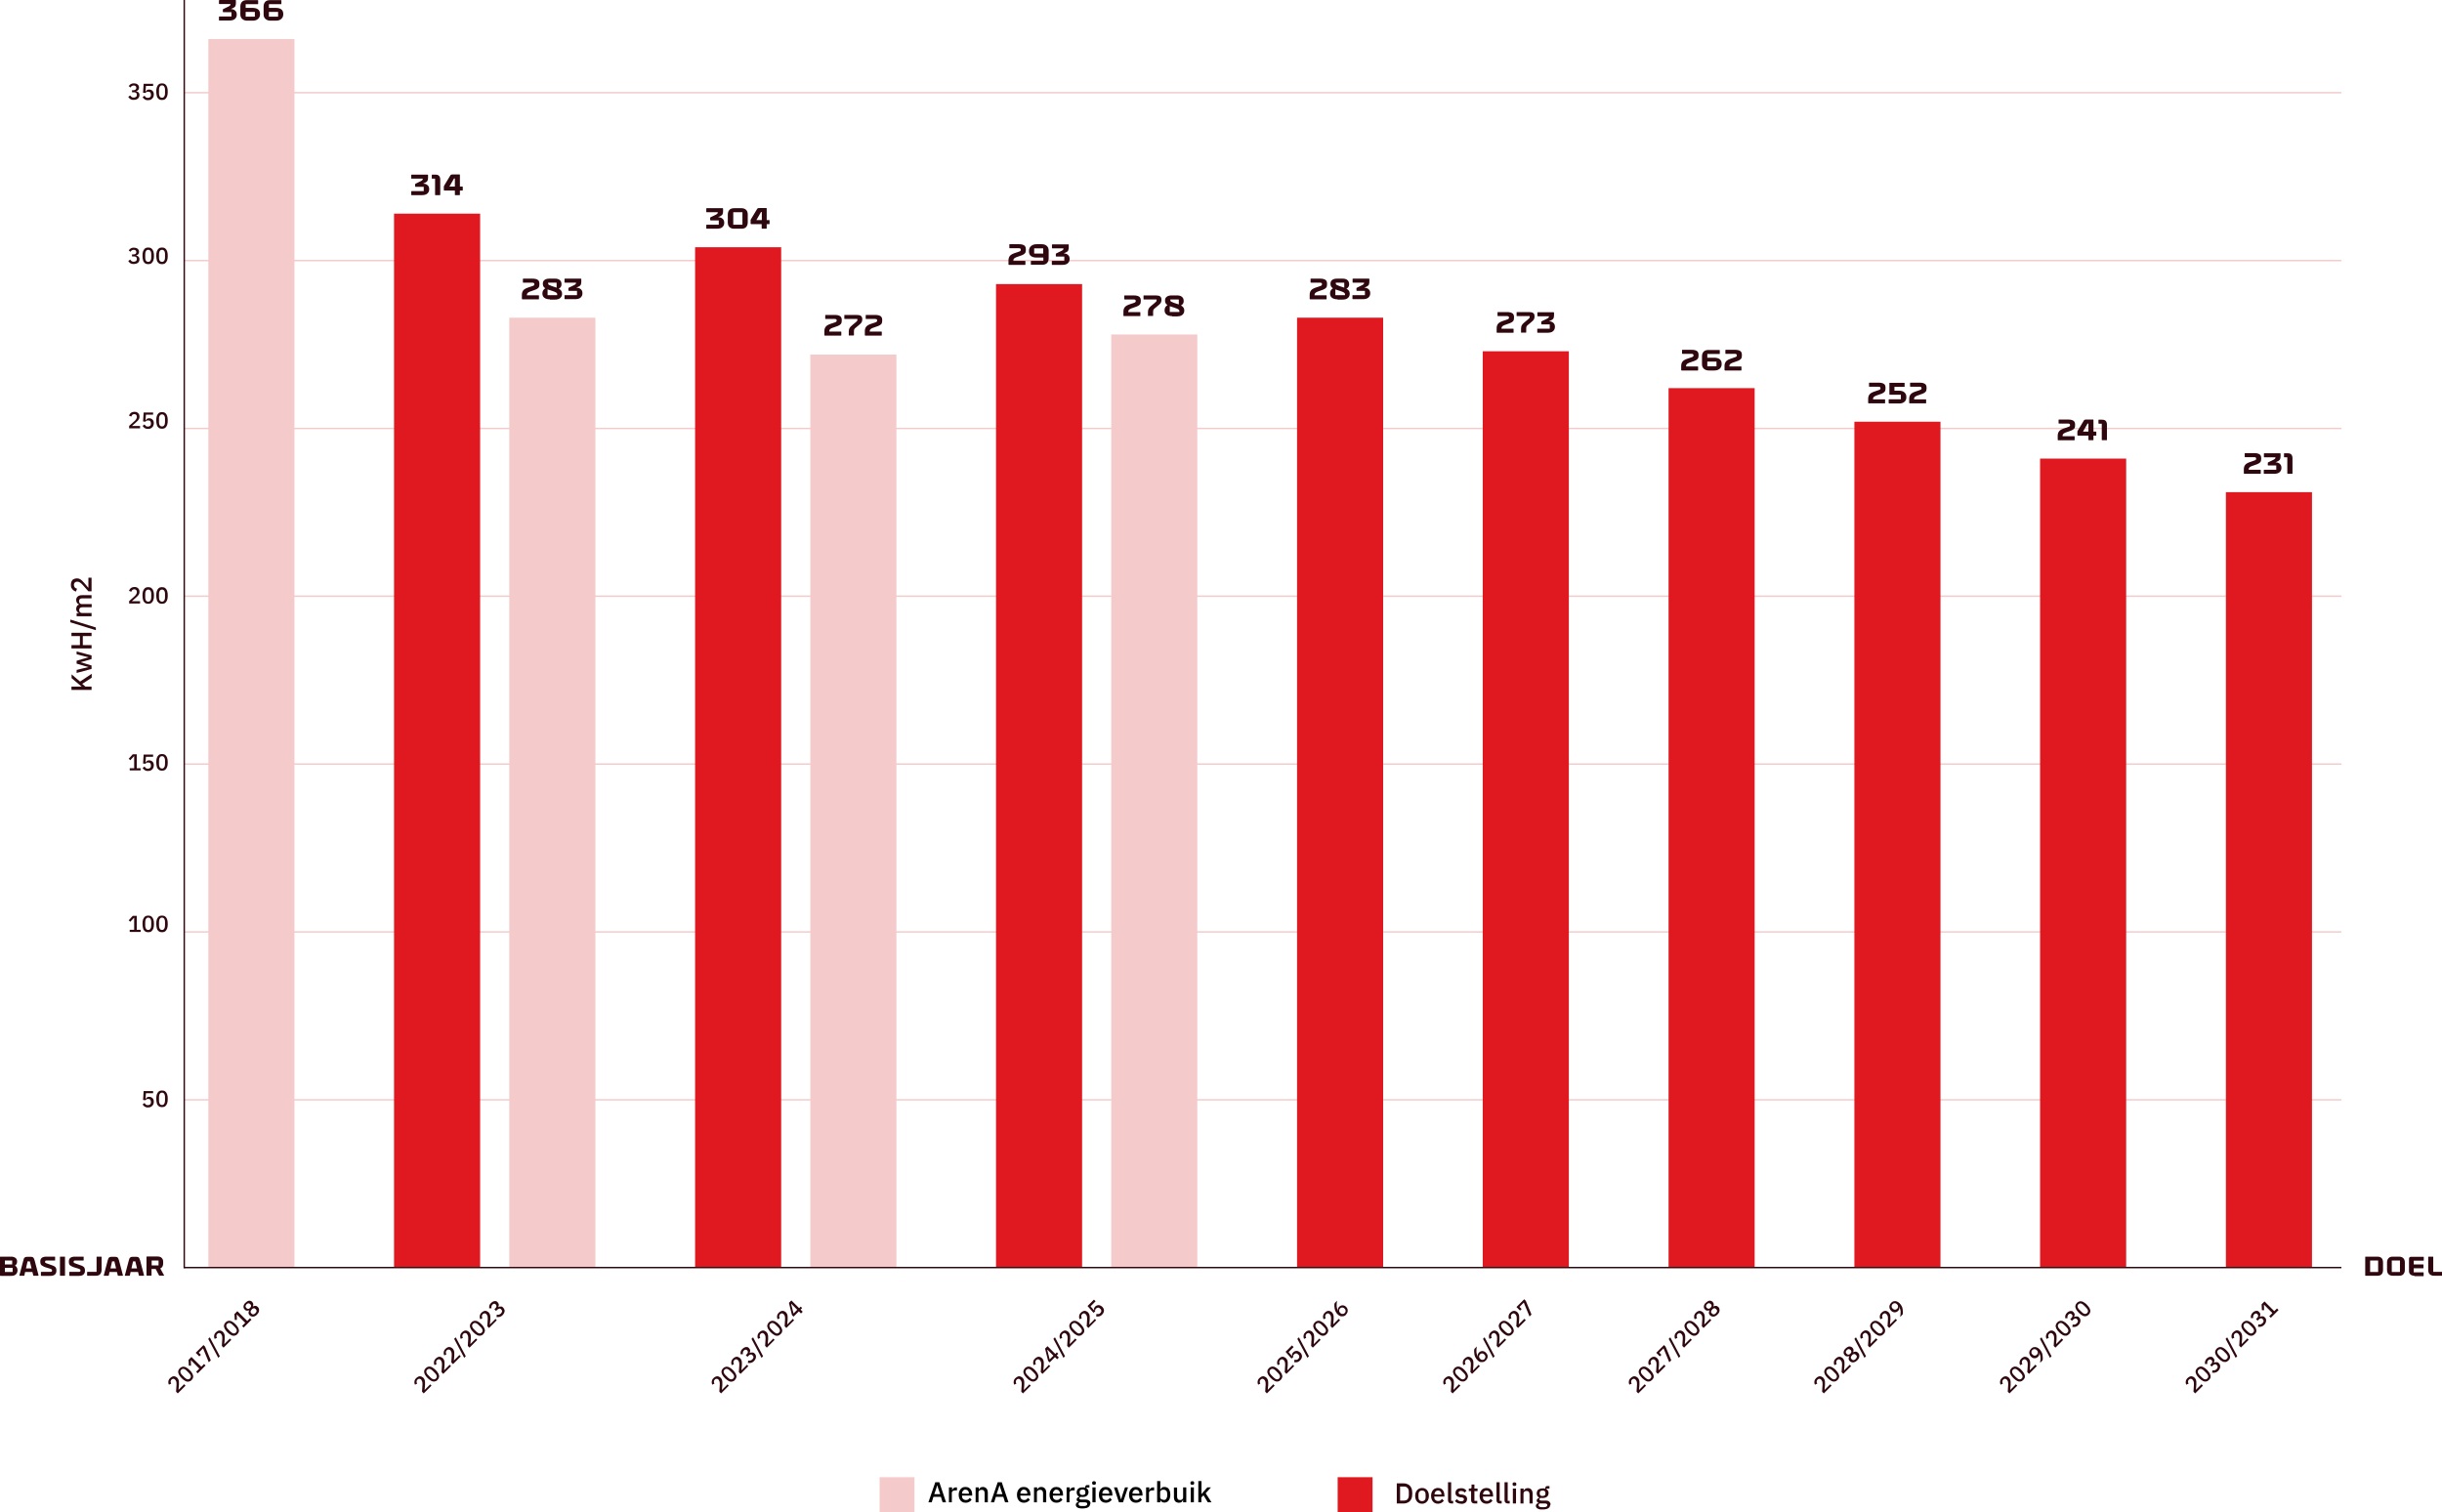 <?xml version="1.0" encoding="UTF-8"?>
<svg xmlns="http://www.w3.org/2000/svg" id="Layer_2" version="1.1" viewBox="0 0 1701.8 1053.9" width="1701.8" height="1053.9" x="0" y="0">
  <!-- Generator: Adobe Illustrator 30.0.0, SVG Export Plug-In . SVG Version: 2.1.1 Build 123)  -->
  <defs>
    <style>
      .st0 {
        stroke: #f4caca;
      }

      .st0, .st1 {
        fill: none;
        stroke-miterlimit: 10;
      }

      .st2 {
        fill: #2e070f;
      }

      .st3 {
        fill: #f4caca;
      }

      .st4 {
        fill: #e01921;
      }

      .st1 {
        stroke: #2e070f;
      }
    </style>
  </defs>
  <g id="Layer_1-2">
    <g>
      <line class="st0" x1="128.4" y1="766.5" x2="1631.7" y2="766.5"/>
      <line class="st0" x1="128.4" y1="649.5" x2="1631.7" y2="649.5"/>
      <line class="st0" x1="128.4" y1="532.5" x2="1631.7" y2="532.5"/>
      <line class="st0" x1="128.4" y1="415.5" x2="1631.7" y2="415.5"/>
      <line class="st0" x1="128.4" y1="298.6" x2="1631.7" y2="298.6"/>
      <line class="st0" x1="128.4" y1="181.6" x2="1631.7" y2="181.6"/>
      <line class="st0" x1="128.4" y1="64.6" x2="1631.7" y2="64.6"/>
      <rect class="st4" x="903.9" y="221.4" width="60" height="662"/>
      <rect class="st4" x="1033.3" y="244.8" width="60" height="638.6"/>
      <rect class="st4" x="1162.8" y="270.5" width="60" height="612.9"/>
      <rect class="st4" x="1292.3" y="293.9" width="60" height="589.5"/>
      <rect class="st4" x="1421.7" y="319.6" width="60" height="563.8"/>
      <rect class="st4" x="1551.2" y="343" width="60" height="540.4"/>
      <rect class="st3" x="145.2" y="27.2" width="60" height="856.2"/>
      <g>
        <rect class="st4" x="274.6" y="148.9" width="60" height="734.5"/>
        <rect class="st3" x="354.9" y="221.4" width="60" height="662"/>
      </g>
      <g>
        <rect class="st4" x="484.4" y="172.3" width="60" height="711.2"/>
        <rect class="st3" x="564.7" y="247.1" width="60" height="636.3"/>
      </g>
      <g>
        <rect class="st4" x="694.1" y="198" width="60" height="685.4"/>
        <rect class="st3" x="774.4" y="233.1" width="60" height="650.3"/>
      </g>
      <g>
        <path class="st2" d="M1534.1,964.6l1.1,1.1-5.4,5.4-1.2-1.2.3-4.8c0-.8,0-1.4-.1-2-.1-.5-.4-1-.7-1.4l-.2-.2c-.4-.4-.8-.6-1.2-.6s-.9.2-1.3.6c-.4.4-.6.9-.6,1.4s.1.9.4,1.4l-1.6.7c-.2-.5-.4-.9-.4-1.4s0-1,.2-1.6c.2-.5.5-1.1,1.1-1.6s1.1-.9,1.7-1.1c.6-.2,1.1-.2,1.7,0,.6.2,1.1.5,1.5.9.4.4.7.9.9,1.4.2.5.3,1.1.3,1.6,0,.6,0,1.2,0,1.9l-.3,3.5,4-4h0Z"/>
        <path class="st2" d="M1539.4,961.7c-.7.7-1.3,1-2.1,1.1s-1.5,0-2.3-.5-1.6-1-2.5-1.9-1.5-1.7-1.9-2.5-.6-1.6-.5-2.3c.1-.8.5-1.5,1.1-2.1s1.4-1,2.1-1.1,1.5,0,2.3.5c.8.4,1.7,1,2.5,1.9s1.5,1.7,1.9,2.5.6,1.6.5,2.3c0,.8-.5,1.5-1.1,2.1ZM1538.3,960.7c.4-.4.6-.8.6-1.2s0-.8-.3-1.3c-.2-.5-.6-.9-1.1-1.4l-1.4-1.4c-.5-.5-.9-.8-1.4-1.1-.4-.2-.9-.4-1.3-.3-.4,0-.8.2-1.2.6-.4.4-.6.8-.6,1.2,0,.4,0,.8.3,1.3s.6.9,1.1,1.4l1.4,1.4c.5.5.9.8,1.4,1.1.4.2.9.4,1.3.3.4,0,.8-.2,1.2-.6h0Z"/>
        <path class="st2" d="M1540.1,951.4l.8-.8c.5-.5.8-1,.8-1.4s-.1-.8-.4-1.2h0c-.4-.4-.8-.6-1.2-.6-.4,0-.8.2-1.2.6s-.6.8-.7,1.2c0,.4,0,.9,0,1.4h-1.6c0-.3,0-.7,0-1.1s.1-.8.3-1.3c.2-.4.5-.9.9-1.3.5-.5,1-.9,1.6-1.1.6-.2,1.1-.3,1.6-.2.5,0,1,.3,1.4.8.5.5.8,1.1.8,1.7s-.2,1.2-.5,1.7h0c.4-.2.7-.4,1.2-.4.4,0,.8,0,1.3,0s.8.4,1.2.8c.5.5.7,1,.8,1.6s0,1.2-.2,1.8c-.2.6-.6,1.2-1.2,1.8-.5.5-1,.8-1.5,1s-.9.3-1.4.3c-.4,0-.9,0-1.3,0l.2-1.7c.5.1,1,.2,1.5,0s.9-.3,1.4-.8.7-1,.8-1.5c0-.5-.2-.9-.6-1.3h0c-.4-.5-.8-.7-1.3-.6s-1,.3-1.5.8l-.8.8-1.1-1.1h0Z"/>
        <path class="st2" d="M1553,948.1c-.7.7-1.3,1-2.1,1.1-.8,0-1.5,0-2.3-.5-.8-.4-1.6-1-2.5-1.9s-1.5-1.7-1.9-2.5-.6-1.6-.5-2.3.5-1.5,1.1-2.1,1.4-1,2.1-1.1c.7,0,1.5,0,2.3.5.8.4,1.7,1,2.5,1.9s1.5,1.7,1.9,2.5.6,1.6.5,2.3c0,.8-.5,1.5-1.1,2.1ZM1551.9,947c.4-.4.6-.8.6-1.2s0-.8-.3-1.3-.6-.9-1.1-1.4l-1.4-1.4c-.5-.5-.9-.8-1.4-1.1s-.9-.4-1.3-.3c-.4,0-.8.2-1.2.6s-.6.8-.6,1.2c0,.4,0,.8.3,1.3.2.5.6.9,1.1,1.4l1.4,1.4c.5.5.9.8,1.4,1.1s.9.4,1.3.3c.4,0,.8-.2,1.2-.6h0Z"/>
        <path class="st2" d="M1559.1,945.2l-1.1,1.1-7-13.2,1.1-1.1,7,13.2Z"/>
        <path class="st2" d="M1566,932.6l1.1,1.1-5.4,5.4-1.2-1.2.3-4.8c0-.8,0-1.4-.1-2-.1-.5-.4-1-.7-1.4l-.2-.2c-.4-.4-.8-.6-1.2-.6s-.9.2-1.3.6c-.4.4-.6.9-.6,1.4,0,.5.1.9.4,1.4l-1.6.7c-.2-.5-.4-.9-.4-1.4,0-.5,0-1,.2-1.6s.5-1.1,1.1-1.6,1.1-.9,1.7-1.1,1.1-.2,1.7,0,1.1.5,1.5.9c.4.4.7.9.9,1.4s.3,1.1.3,1.7,0,1.2,0,1.9l-.3,3.5,4-4h0Z"/>
        <path class="st2" d="M1571.3,929.8c-.7.7-1.3,1-2.1,1.1s-1.5,0-2.3-.5-1.6-1-2.5-1.9-1.5-1.7-1.9-2.5-.6-1.6-.5-2.3c.1-.8.5-1.5,1.1-2.1s1.4-1,2.1-1.1c.7,0,1.5,0,2.3.5.8.4,1.7,1,2.5,1.9s1.5,1.7,1.9,2.5.6,1.6.5,2.3c0,.8-.5,1.5-1.1,2.1h0ZM1570.2,928.7c.4-.4.6-.8.6-1.2s0-.8-.3-1.3-.6-.9-1.1-1.4l-1.4-1.4c-.5-.5-.9-.8-1.4-1.1-.4-.2-.9-.4-1.3-.3-.4,0-.8.2-1.2.6-.4.4-.6.8-.6,1.2s0,.8.3,1.3c.2.5.6.9,1.1,1.4l1.4,1.4c.5.5.9.8,1.4,1.1s.9.4,1.3.3c.4,0,.8-.2,1.2-.6h0Z"/>
        <path class="st2" d="M1572.1,919.4l.8-.8c.5-.5.8-1,.8-1.4,0-.5-.1-.8-.4-1.2h0c-.4-.4-.8-.6-1.2-.6-.4,0-.8.2-1.2.6s-.6.8-.7,1.2c0,.4,0,.9,0,1.4h-1.6c0-.3,0-.7,0-1.1s.1-.8.3-1.3c.2-.4.5-.9.9-1.3.5-.5,1-.9,1.6-1.1.6-.2,1.1-.3,1.6-.2.5,0,1,.3,1.4.8.5.5.8,1.1.8,1.7,0,.6-.2,1.2-.5,1.7h0c.4-.2.7-.4,1.2-.4.4,0,.8,0,1.3,0,.4.1.8.4,1.2.8.5.5.8,1,.8,1.6s0,1.2-.2,1.8c-.2.6-.6,1.2-1.2,1.8-.5.5-1,.8-1.5,1-.5.2-.9.3-1.4.3-.4,0-.9,0-1.3,0l.2-1.7c.5.1,1,.2,1.5,0s.9-.3,1.4-.8.7-1,.8-1.5c0-.5-.2-.9-.6-1.3h0c-.4-.5-.8-.7-1.3-.6-.5,0-1,.3-1.5.8l-.8.8-1.1-1.1h0Z"/>
        <path class="st2" d="M1587.8,913.1l-5.3,5.3-1.1-1.1,2.2-2.2-5.9-5.9h0c0,0,.1,3.9.1,3.9h-1.5c0,0-.2-4.1-.2-4.1l2-2,6.8,6.8,1.9-1.9,1.1,1.1h0Z"/>
      </g>
      <g>
        <path class="st2" d="M1404.7,964.6l1.1,1.1-5.4,5.4-1.2-1.2.3-4.8c0-.8,0-1.4-.1-2-.1-.5-.4-1-.7-1.4l-.2-.2c-.4-.4-.8-.6-1.2-.6s-.9.2-1.3.6c-.4.4-.6.9-.6,1.4,0,.5.1.9.4,1.4l-1.6.7c-.2-.5-.4-.9-.4-1.4,0-.5,0-1,.2-1.6s.5-1.1,1.1-1.6c.5-.5,1.1-.9,1.7-1.1.6-.2,1.1-.2,1.7,0s1.1.5,1.5.9c.4.4.7.9.9,1.4.2.5.3,1.1.3,1.7s0,1.2,0,1.9l-.3,3.5,4-4h0Z"/>
        <path class="st2" d="M1410,961.7c-.7.7-1.3,1-2.1,1.1s-1.5,0-2.3-.5c-.8-.4-1.6-1-2.5-1.9s-1.5-1.7-1.9-2.5-.6-1.6-.5-2.3c.1-.8.5-1.5,1.1-2.1s1.4-1,2.1-1.1c.7,0,1.5,0,2.3.5s1.7,1,2.5,1.9,1.5,1.7,1.9,2.5.6,1.6.5,2.3c0,.8-.5,1.5-1.1,2.1h0ZM1408.9,960.7c.4-.4.6-.8.6-1.2s0-.8-.3-1.3-.6-.9-1.1-1.4l-1.4-1.4c-.5-.5-.9-.8-1.4-1.1-.4-.2-.9-.4-1.3-.3-.4,0-.8.2-1.2.6s-.6.8-.6,1.2c0,.4,0,.8.3,1.3.2.5.6.9,1.1,1.4l1.4,1.4c.5.5.9.8,1.4,1.1.4.2.9.4,1.3.3.4,0,.8-.2,1.2-.6h0Z"/>
        <path class="st2" d="M1418.3,951l1.1,1.1-5.4,5.4-1.2-1.2.3-4.8c0-.8,0-1.4-.1-2s-.4-1-.7-1.4l-.2-.2c-.4-.4-.8-.6-1.2-.6s-.9.2-1.3.6c-.4.4-.6.9-.6,1.4,0,.5.1.9.4,1.4l-1.6.7c-.2-.5-.4-.9-.4-1.4,0-.5,0-1,.2-1.6.2-.5.5-1.1,1.1-1.6.5-.5,1.1-.9,1.7-1.1.6-.2,1.1-.2,1.7,0,.6.2,1.1.5,1.5.9.4.4.7.9.9,1.4.2.5.3,1.1.3,1.6s0,1.2,0,1.9l-.3,3.5,4-4h0Z"/>
        <path class="st2" d="M1421.3,940.3c.6.6,1,1.2,1.4,1.9s.6,1.4.7,2.1.2,1.4.2,2,0,1.3-.2,1.8l-1.7,1.7c.2-1,.2-2,.3-2.8,0-.8,0-1.6-.2-2.3-.2-.7-.5-1.4-.9-2.1h0c0,.4.2.7.2,1,0,.3,0,.7-.2,1-.1.3-.3.7-.7,1-.4.5-.9.7-1.5.9-.6.2-1.1.1-1.7,0-.6-.2-1.1-.5-1.6-1s-.9-1.1-1.1-1.8c-.2-.6-.2-1.3,0-1.9s.6-1.2,1.1-1.8c.6-.6,1.2-1,1.9-1.1.7-.2,1.3-.1,2,.1s1.3.7,2,1.3h0ZM1419.5,944.1c.3-.3.5-.6.6-1s0-.7,0-1-.3-.7-.6-1l-.2-.2c-.3-.3-.6-.5-1-.6s-.7,0-1,0-.7.3-1,.6-.5.6-.6,1c0,.3,0,.7,0,1s.3.7.6,1l.2.2c.3.3.6.5,1,.6s.7,0,1,0c.3,0,.7-.3.9-.6h0Z"/>
        <path class="st2" d="M1429.7,945.2l-1.1,1.1-7-13.2,1.1-1.1,7,13.2h0Z"/>
        <path class="st2" d="M1436.7,932.7l1.1,1.1-5.4,5.4-1.2-1.2.3-4.8c0-.8,0-1.4-.1-2-.1-.5-.4-1-.7-1.4l-.2-.2c-.4-.4-.8-.6-1.2-.6s-.9.2-1.3.6c-.4.4-.6.9-.6,1.4,0,.5.1.9.4,1.4l-1.6.7c-.2-.5-.4-.9-.4-1.4,0-.5,0-1,.2-1.6s.5-1.1,1.1-1.6c.5-.5,1.1-.9,1.7-1.1.6-.2,1.1-.2,1.7,0,.6.2,1.1.5,1.5.9.4.4.7.9.9,1.4s.3,1.1.3,1.6c0,.6,0,1.2,0,1.9l-.3,3.5,4-4h0Z"/>
        <path class="st2" d="M1441.9,929.8c-.7.7-1.3,1-2.1,1.1-.8,0-1.5,0-2.3-.5-.8-.4-1.6-1-2.5-1.9s-1.5-1.7-1.9-2.5-.6-1.6-.5-2.3.5-1.5,1.1-2.1,1.4-1,2.1-1.1c.7,0,1.5,0,2.3.5.8.4,1.7,1,2.5,1.9s1.5,1.7,1.9,2.5.6,1.6.5,2.3c0,.8-.5,1.5-1.1,2.1ZM1440.8,928.7c.4-.4.6-.8.6-1.2s0-.8-.3-1.3-.6-.9-1.1-1.4l-1.4-1.4c-.5-.5-.9-.8-1.4-1.1-.4-.2-.9-.4-1.3-.3-.4,0-.8.2-1.2.6s-.6.8-.6,1.2,0,.8.3,1.3c.2.5.6.9,1.1,1.4l1.4,1.4c.5.5.9.8,1.4,1.1s.9.4,1.3.3c.4,0,.8-.2,1.2-.6h0Z"/>
        <path class="st2" d="M1442.7,919.4l.8-.8c.5-.5.8-1,.8-1.4,0-.5-.1-.8-.4-1.1h0c-.4-.4-.8-.6-1.2-.6-.4,0-.8.2-1.2.6s-.6.8-.7,1.2,0,.9,0,1.4h-1.6c0-.3,0-.7,0-1.1s.1-.8.3-1.3c.2-.4.5-.9.9-1.3.5-.5,1-.9,1.6-1.1.6-.2,1.1-.3,1.6-.2.5,0,1,.3,1.4.8.5.5.8,1.1.8,1.7s-.2,1.2-.5,1.7h0c.4-.2.7-.4,1.2-.4.4,0,.8,0,1.3,0s.8.4,1.2.8c.5.5.7,1,.8,1.6s0,1.2-.2,1.8c-.2.6-.6,1.2-1.2,1.8-.5.5-1,.8-1.5,1-.5.2-.9.3-1.4.3-.4,0-.9,0-1.3,0l.2-1.7c.5.1,1,.2,1.5,0s.9-.3,1.4-.8.7-1,.8-1.5c0-.5-.2-.9-.6-1.3h0c-.4-.5-.8-.7-1.3-.6s-1,.3-1.5.8l-.8.8-1.1-1.1h0Z"/>
        <path class="st2" d="M1455.6,916.2c-.7.7-1.3,1-2.1,1.1s-1.5,0-2.3-.5c-.8-.4-1.6-1-2.5-1.9s-1.5-1.7-1.9-2.5-.6-1.6-.5-2.3.5-1.5,1.1-2.1,1.4-1,2.1-1.1c.7,0,1.5,0,2.3.5s1.7,1,2.5,1.9,1.5,1.7,1.9,2.5.6,1.6.5,2.3-.5,1.5-1.1,2.1h0ZM1454.5,915.1c.4-.4.6-.8.6-1.2s0-.8-.3-1.3-.6-.9-1.1-1.4l-1.4-1.4c-.5-.5-.9-.8-1.4-1.1-.4-.2-.9-.4-1.3-.3-.4,0-.8.2-1.2.6s-.6.8-.6,1.2c0,.4,0,.8.3,1.3.2.5.6.9,1.1,1.4l1.4,1.4c.5.5.9.8,1.4,1.1.4.2.9.4,1.3.3.4,0,.8-.2,1.2-.6h0Z"/>
      </g>
      <g>
        <path class="st2" d="M1275.3,964.6l1.1,1.1-5.4,5.4-1.2-1.2.3-4.8c0-.8,0-1.4-.1-2-.1-.5-.4-1-.7-1.4l-.2-.2c-.4-.4-.8-.6-1.2-.6s-.9.2-1.3.6c-.4.4-.6.9-.6,1.4,0,.5.1.9.4,1.4l-1.6.7c-.2-.5-.4-.9-.4-1.4,0-.5,0-1,.2-1.6.2-.5.5-1.1,1.1-1.6.5-.5,1.1-.9,1.7-1.1.6-.2,1.1-.2,1.7,0,.6.2,1.1.5,1.5.9.4.4.7.9.9,1.4.2.5.3,1.1.3,1.7s0,1.2,0,1.9l-.3,3.5,4-4h0Z"/>
        <path class="st2" d="M1280.6,961.7c-.7.7-1.3,1-2.1,1.1s-1.5,0-2.3-.5c-.8-.4-1.6-1-2.5-1.9s-1.5-1.7-1.9-2.5-.6-1.6-.5-2.3.5-1.5,1.1-2.1c.7-.7,1.4-1,2.1-1.1.7,0,1.5,0,2.3.5s1.7,1,2.5,1.9,1.5,1.7,1.9,2.5.6,1.6.5,2.3-.5,1.5-1.1,2.1h0ZM1279.5,960.7c.4-.4.6-.8.6-1.2s0-.8-.3-1.3c-.2-.5-.6-.9-1.1-1.4l-1.4-1.4c-.5-.5-.9-.8-1.4-1.1s-.9-.4-1.3-.3-.8.2-1.2.6-.6.8-.6,1.2,0,.8.3,1.3c.2.5.6.9,1.1,1.4l1.4,1.4c.5.5.9.8,1.4,1.1s.9.4,1.3.3c.4,0,.8-.2,1.2-.6h0Z"/>
        <path class="st2" d="M1288.9,951l1.1,1.1-5.4,5.4-1.2-1.2.3-4.8c0-.8,0-1.4-.1-2-.1-.5-.4-1-.7-1.4l-.2-.2c-.4-.4-.8-.6-1.2-.6s-.9.2-1.3.6c-.4.4-.6.9-.6,1.4s.1.9.4,1.4l-1.6.7c-.2-.5-.4-.9-.4-1.4s0-1,.2-1.6.5-1.1,1.1-1.6c.5-.5,1.1-.9,1.7-1.1.6-.2,1.1-.2,1.7,0,.6.2,1.1.5,1.5.9s.7.9.9,1.4c.2.5.3,1.1.3,1.7s0,1.2,0,1.9l-.3,3.5,4-4h0Z"/>
        <path class="st2" d="M1294.2,948.1c-.6.6-1.2,1-1.8,1.2s-1.2.3-1.8.1c-.6-.1-1.1-.4-1.5-.8s-.8-1.1-.8-1.7c0-.6.1-1.2.5-1.8h0c-.6.2-1.1.3-1.7.2-.6,0-1.1-.3-1.5-.8-.6-.6-.9-1.3-.8-2.2s.5-1.7,1.4-2.5c.8-.8,1.7-1.3,2.5-1.4.8,0,1.5.2,2.2.8.4.5.7,1,.8,1.5,0,.6,0,1.1-.3,1.7h0c.6-.3,1.2-.4,1.8-.4.6,0,1.2.3,1.7.8.4.4.7.9.8,1.5s0,1.2-.1,1.8c-.2.6-.6,1.2-1.2,1.8h0ZM1289.5,943.4c.4-.4.7-.9.7-1.3,0-.4-.1-.8-.5-1.2l-.2-.2c-.3-.3-.8-.5-1.2-.5-.4,0-.9.3-1.3.7s-.7.9-.7,1.3c0,.4.1.8.5,1.2l.2.2c.4.4.8.5,1.2.5.4,0,.9-.3,1.3-.7ZM1293.2,947.1c.5-.5.7-1,.8-1.4s-.1-.9-.5-1.3l-.2-.2c-.4-.4-.8-.6-1.3-.5-.5,0-1,.3-1.4.8s-.7,1-.8,1.4c0,.5.1.9.5,1.3l.2.2c.4.4.8.6,1.3.5s1-.3,1.4-.8h0Z"/>
        <path class="st2" d="M1300.4,945.2l-1.1,1.1-7-13.2,1.1-1.1,7,13.2Z"/>
        <path class="st2" d="M1307.3,932.6l1.1,1.1-5.4,5.4-1.2-1.2.3-4.8c0-.8,0-1.4-.1-2-.1-.5-.4-1-.7-1.4l-.2-.2c-.4-.4-.8-.6-1.2-.6s-.9.2-1.3.6c-.4.4-.6.9-.6,1.4,0,.5.1.9.4,1.4l-1.6.7c-.2-.5-.4-.9-.4-1.4,0-.5,0-1,.2-1.6.2-.5.5-1.1,1.1-1.6.5-.5,1.1-.9,1.7-1.1.6-.2,1.1-.2,1.7,0,.6.2,1.1.5,1.5.9.4.4.7.9.9,1.4.2.5.3,1.1.3,1.6s0,1.2,0,1.9l-.3,3.5,4-4h0Z"/>
        <path class="st2" d="M1312.6,929.8c-.7.7-1.3,1-2.1,1.1s-1.5,0-2.3-.5c-.8-.4-1.6-1-2.5-1.9s-1.5-1.7-1.9-2.5-.6-1.6-.5-2.3c.1-.8.5-1.5,1.1-2.1s1.4-1,2.1-1.1c.8,0,1.5,0,2.3.5.8.4,1.7,1,2.5,1.9s1.5,1.7,1.9,2.5.6,1.6.5,2.3c0,.8-.5,1.5-1.1,2.1h0ZM1311.5,928.7c.4-.4.6-.8.6-1.2s0-.8-.3-1.3-.6-.9-1.1-1.4l-1.4-1.4c-.5-.5-.9-.8-1.4-1.1-.4-.2-.9-.4-1.3-.3-.4,0-.8.2-1.2.6s-.6.8-.6,1.2,0,.8.3,1.3c.2.5.6.9,1.1,1.4l1.4,1.4c.5.5.9.8,1.4,1.1.4.2.9.4,1.3.3.4,0,.8-.2,1.2-.6h0Z"/>
        <path class="st2" d="M1320.9,919l1.1,1.1-5.4,5.4-1.2-1.2.3-4.8c0-.8,0-1.4-.1-2-.1-.5-.4-1-.7-1.4l-.2-.2c-.4-.4-.8-.6-1.2-.6s-.9.2-1.3.6c-.4.4-.6.9-.6,1.4,0,.5.1.9.4,1.4l-1.6.7c-.2-.5-.4-.9-.4-1.4,0-.5,0-1,.2-1.6s.5-1.1,1.1-1.6c.5-.5,1.1-.9,1.7-1.1.6-.2,1.1-.2,1.7,0,.6.2,1.1.5,1.5.9.4.4.7.9.9,1.4.2.5.3,1.1.3,1.7s0,1.2,0,1.9l-.3,3.5,4-4h0Z"/>
        <path class="st2" d="M1323.8,908.3c.6.6,1,1.2,1.4,1.9s.6,1.4.7,2.1c.1.7.2,1.4.2,2s0,1.3-.2,1.8l-1.7,1.7c.2-1,.2-2,.3-2.8s0-1.6-.2-2.3c-.2-.7-.5-1.4-.9-2.1h0c0,.4.2.7.2,1,0,.3,0,.7-.2,1-.1.3-.3.7-.7,1-.4.5-.9.7-1.5.9-.6.2-1.1.1-1.7,0-.6-.2-1.1-.5-1.6-1s-.9-1.1-1.1-1.8-.2-1.3,0-1.9c.2-.6.6-1.2,1.1-1.8.6-.6,1.2-1,1.9-1.1.7-.2,1.3-.1,2,.1.7.2,1.3.7,2,1.3h0ZM1322.1,912.1c.3-.3.5-.6.6-1s0-.7,0-1-.3-.7-.6-1l-.2-.2c-.3-.3-.6-.5-1-.6s-.7,0-1,0-.7.3-1,.6-.5.6-.6,1,0,.7,0,1,.3.7.6,1l.2.2c.3.3.6.5,1,.6.3,0,.7,0,1,0s.6-.3.9-.6Z"/>
      </g>
      <g>
        <path class="st2" d="M1146,964.6l1.1,1.1-5.4,5.4-1.2-1.2.3-4.8c0-.8,0-1.4-.1-2-.1-.5-.4-1-.7-1.4l-.2-.2c-.4-.4-.8-.6-1.2-.6s-.9.2-1.3.6c-.4.4-.6.9-.6,1.4s.1.9.4,1.4l-1.6.7c-.2-.5-.4-.9-.4-1.4,0-.5,0-1,.2-1.6s.5-1.1,1.1-1.6,1.1-.9,1.7-1.1c.6-.2,1.1-.2,1.7,0s1.1.5,1.5.9c.4.4.7.9.9,1.4.2.5.3,1.1.3,1.7s0,1.2,0,1.9l-.3,3.5,4-4h0Z"/>
        <path class="st2" d="M1151.3,961.7c-.7.7-1.3,1-2.1,1.1s-1.5,0-2.3-.5-1.6-1-2.5-1.9-1.5-1.7-1.9-2.5-.6-1.6-.5-2.3.5-1.5,1.1-2.1,1.4-1,2.1-1.1c.7,0,1.5,0,2.3.5.8.4,1.7,1,2.5,1.9s1.5,1.7,1.9,2.5.6,1.6.5,2.3c0,.8-.5,1.5-1.1,2.1h0ZM1150.2,960.7c.4-.4.6-.8.6-1.2s0-.8-.3-1.3-.6-.9-1.1-1.4l-1.4-1.4c-.5-.5-.9-.8-1.4-1.1-.4-.2-.9-.4-1.3-.3-.4,0-.8.2-1.2.6-.4.4-.6.8-.6,1.2s0,.8.3,1.3c.2.5.6.9,1.1,1.4l1.4,1.4c.5.5.9.8,1.4,1.1s.9.4,1.3.3c.4,0,.8-.2,1.2-.6h0Z"/>
        <path class="st2" d="M1159.6,951l1.1,1.1-5.4,5.4-1.2-1.2.3-4.8c0-.8,0-1.4-.1-2-.1-.5-.4-1-.7-1.4l-.2-.2c-.4-.4-.8-.6-1.2-.6s-.9.2-1.3.6c-.4.4-.6.9-.6,1.4s.1.9.4,1.4l-1.6.7c-.2-.5-.4-.9-.4-1.4s0-1,.2-1.6.5-1.1,1.1-1.6,1.1-.9,1.7-1.1c.6-.2,1.1-.2,1.7,0,.6.2,1.1.5,1.5.9.4.4.7.9.9,1.4.2.5.3,1.1.3,1.6,0,.6,0,1.2,0,1.9l-.3,3.5,4-4h0Z"/>
        <path class="st2" d="M1164.6,948.1l-1.3,1.3-4-9.7-3,3,1.5,1.5-1.1,1.1-2.5-2.5,5.4-5.4,1.1,1.1,4,9.6h0Z"/>
        <path class="st2" d="M1171,945.2l-1.1,1.1-7-13.2,1.1-1.1,7,13.2Z"/>
        <path class="st2" d="M1177.9,932.7l1.1,1.1-5.4,5.4-1.2-1.2.3-4.8c0-.8,0-1.4-.1-2-.1-.5-.4-1-.7-1.4l-.2-.2c-.4-.4-.8-.6-1.2-.6s-.9.2-1.3.6c-.4.4-.6.9-.6,1.4,0,.5.1.9.4,1.4l-1.6.7c-.2-.5-.4-.9-.4-1.4,0-.5,0-1,.2-1.6s.5-1.1,1.1-1.6,1.1-.9,1.7-1.1c.6-.2,1.1-.2,1.7,0,.6.2,1.1.5,1.5.9s.7.9.9,1.4c.2.5.3,1.1.3,1.7s0,1.2,0,1.9l-.3,3.5,4-4h0Z"/>
        <path class="st2" d="M1183.2,929.8c-.7.7-1.3,1-2.1,1.1s-1.5,0-2.3-.5-1.6-1-2.5-1.9-1.5-1.7-1.9-2.5-.6-1.6-.5-2.3c.1-.8.5-1.5,1.1-2.1s1.4-1,2.1-1.1c.8,0,1.5,0,2.3.5.8.4,1.7,1,2.5,1.9s1.5,1.7,1.9,2.5.6,1.6.5,2.3-.5,1.5-1.1,2.1ZM1182.1,928.7c.4-.4.6-.8.6-1.2s0-.8-.3-1.3c-.2-.5-.6-.9-1.1-1.4l-1.4-1.4c-.5-.5-.9-.8-1.4-1.1-.4-.2-.9-.4-1.3-.3-.4,0-.8.2-1.2.6-.4.4-.6.8-.6,1.2,0,.4,0,.8.3,1.3.2.5.6.9,1.1,1.4l1.4,1.4c.5.5.9.8,1.4,1.1.4.2.9.4,1.3.3.4,0,.8-.2,1.2-.6h0Z"/>
        <path class="st2" d="M1191.5,919l1.1,1.1-5.4,5.4-1.2-1.2.3-4.8c0-.8,0-1.4-.1-2-.1-.5-.4-1-.7-1.4l-.2-.2c-.4-.4-.8-.6-1.2-.6s-.9.2-1.3.6c-.4.4-.6.9-.6,1.4,0,.5.1.9.4,1.4l-1.6.7c-.2-.5-.4-.9-.4-1.4,0-.5,0-1,.2-1.6s.5-1.1,1.1-1.6,1.1-.9,1.7-1.1,1.1-.2,1.7,0,1.1.5,1.5.9c.4.4.7.9.9,1.4s.3,1.1.3,1.7,0,1.2,0,1.9l-.3,3.5,4-4h0Z"/>
        <path class="st2" d="M1196.8,916.2c-.6.6-1.2,1-1.8,1.2s-1.2.3-1.8.1-1.1-.4-1.5-.8-.8-1.1-.8-1.7c0-.6.1-1.2.5-1.8h0c-.6.2-1.1.3-1.7.2-.6,0-1.1-.3-1.5-.8-.6-.6-.9-1.3-.8-2.2s.5-1.7,1.4-2.5,1.7-1.3,2.5-1.4,1.5.2,2.2.8c.4.5.7,1,.8,1.5,0,.6,0,1.1-.3,1.7h0c.6-.3,1.2-.4,1.8-.4.6,0,1.2.3,1.7.8.4.4.7.9.8,1.5s0,1.2-.1,1.8c-.2.6-.6,1.2-1.2,1.8h0ZM1192.1,911.4c.4-.4.7-.9.7-1.3s-.1-.8-.5-1.2l-.2-.2c-.4-.3-.8-.5-1.2-.5-.4,0-.9.3-1.3.7s-.7.9-.7,1.3c0,.4.1.8.5,1.2l.2.2c.4.4.8.5,1.2.5.4,0,.9-.3,1.3-.7ZM1195.8,915.2c.5-.5.7-1,.8-1.4s-.1-.9-.5-1.3l-.2-.2c-.4-.4-.8-.6-1.3-.5-.5,0-1,.3-1.4.8s-.7,1-.8,1.4.1.9.5,1.3l.2.2c.4.4.8.6,1.3.5.5,0,1-.3,1.4-.8h0Z"/>
      </g>
      <g>
        <path class="st2" d="M1016.6,964.6l1.1,1.1-5.4,5.4-1.2-1.2.3-4.8c0-.8,0-1.4-.1-2-.1-.5-.4-1-.7-1.4l-.2-.2c-.4-.4-.8-.6-1.2-.6s-.9.2-1.3.6c-.4.4-.6.9-.6,1.4s.1.9.4,1.4l-1.5.7c-.2-.5-.4-.9-.4-1.4,0-.5,0-1,.2-1.6s.5-1.1,1.1-1.6c.5-.5,1.1-.9,1.7-1.1s1.1-.2,1.7,0c.5.2,1,.5,1.5.9.4.4.7.9.9,1.4.2.5.3,1.1.3,1.6,0,.6,0,1.2,0,1.9l-.3,3.5,4-4h0Z"/>
        <path class="st2" d="M1021.9,961.7c-.7.7-1.3,1-2.1,1.1-.8,0-1.5,0-2.3-.5-.8-.4-1.6-1-2.5-1.9s-1.5-1.7-1.9-2.5-.6-1.6-.5-2.3c.1-.8.5-1.5,1.1-2.1.7-.7,1.4-1,2.1-1.1.7,0,1.5,0,2.3.5.8.4,1.7,1,2.5,1.9s1.5,1.7,1.9,2.5.6,1.6.5,2.3-.5,1.5-1.1,2.1ZM1020.8,960.7c.4-.4.6-.8.6-1.2s0-.8-.3-1.3c-.2-.5-.6-.9-1.1-1.4l-1.4-1.4c-.5-.5-.9-.8-1.4-1.1-.5-.2-.9-.4-1.3-.3-.4,0-.8.2-1.2.6s-.6.8-.6,1.2c0,.4,0,.8.3,1.3.2.5.6.9,1.1,1.4l1.4,1.4c.5.5.9.8,1.4,1.1s.9.4,1.3.3c.4,0,.8-.2,1.2-.6h0Z"/>
        <path class="st2" d="M1030.2,951l1.1,1.1-5.4,5.4-1.2-1.2.3-4.8c0-.8,0-1.4-.1-2s-.4-1-.7-1.4l-.2-.2c-.4-.4-.8-.6-1.2-.6s-.9.2-1.3.6c-.4.4-.6.9-.6,1.4,0,.5.1.9.4,1.4l-1.5.7c-.2-.5-.4-.9-.4-1.4,0-.5,0-1,.2-1.6s.5-1.1,1.1-1.6,1.1-.9,1.7-1.1c.6-.2,1.1-.2,1.7,0,.6.2,1.1.5,1.5.9.4.4.7.9.9,1.4.2.5.3,1.1.3,1.7s0,1.2,0,1.9l-.3,3.5,4-4h0Z"/>
        <path class="st2" d="M1035.5,948.1c-.6.6-1.2,1-1.9,1.1s-1.3.1-2,0-1.3-.7-2-1.3c-.6-.6-1-1.2-1.4-1.9s-.6-1.4-.7-2.1-.2-1.4-.2-2,0-1.3.2-1.8l1.7-1.7c-.2,1-.3,2-.3,2.8,0,.8,0,1.6.2,2.3.2.7.5,1.4.9,2.1h0c0-.4-.2-.7-.2-1,0-.3,0-.7.2-1s.4-.7.7-1c.4-.5.9-.7,1.5-.9.6-.2,1.1-.1,1.7,0,.6.2,1.1.5,1.6,1s.9,1.1,1.1,1.7.2,1.3,0,1.9-.6,1.2-1.1,1.8h0ZM1034.5,947.1c.3-.3.5-.6.6-1,0-.3,0-.7,0-1s-.3-.7-.6-1l-.2-.2c-.3-.3-.6-.5-1-.6s-.7,0-1,0c-.3,0-.6.3-.9.6-.3.3-.5.6-.6,1s0,.7,0,1,.3.7.6,1l.2.2c.3.3.6.5,1,.6s.7,0,1,0,.7-.3,1-.6h0Z"/>
        <path class="st2" d="M1041.6,945.2l-1.1,1.1-7-13.2,1.1-1.1,7,13.2Z"/>
        <path class="st2" d="M1048.5,932.7l1.1,1.1-5.4,5.4-1.2-1.2.3-4.8c0-.8,0-1.4-.1-2-.1-.5-.4-1-.7-1.4l-.2-.2c-.4-.4-.8-.6-1.2-.6s-.9.2-1.3.6c-.4.4-.6.9-.6,1.4s.1.9.4,1.4l-1.6.7c-.2-.5-.4-.9-.4-1.4s0-1,.2-1.6.5-1.1,1.1-1.6c.5-.5,1.1-.9,1.7-1.1.6-.2,1.1-.2,1.7,0,.6.2,1.1.5,1.5.9s.7.9.9,1.4.3,1.1.3,1.7,0,1.2,0,1.9l-.3,3.5,4-4h0Z"/>
        <path class="st2" d="M1053.8,929.8c-.7.7-1.3,1-2.1,1.1s-1.5,0-2.3-.5c-.8-.4-1.6-1-2.5-1.9s-1.5-1.7-1.9-2.5-.6-1.6-.5-2.3c.1-.8.5-1.5,1.1-2.1s1.4-1,2.1-1.1c.7,0,1.5,0,2.3.5.8.4,1.7,1,2.5,1.9s1.5,1.7,1.9,2.5.6,1.6.5,2.3c0,.8-.5,1.5-1.1,2.1h0ZM1052.8,928.7c.4-.4.6-.8.6-1.2s0-.8-.3-1.3-.6-.9-1.1-1.4l-1.4-1.4c-.5-.5-.9-.8-1.4-1.1s-.9-.4-1.3-.3c-.4,0-.8.2-1.2.6-.4.4-.6.8-.6,1.2,0,.4,0,.8.3,1.3.2.5.6.9,1.1,1.4l1.4,1.4c.5.5.9.8,1.4,1.1.4.2.9.4,1.3.3.4,0,.8-.2,1.2-.6h0Z"/>
        <path class="st2" d="M1062.2,919l1.1,1.1-5.4,5.4-1.2-1.2.3-4.8c0-.8,0-1.4-.1-2-.1-.5-.4-1-.7-1.4l-.2-.2c-.4-.4-.8-.6-1.2-.6s-.9.2-1.3.6c-.4.4-.6.9-.6,1.4s.1.9.4,1.4l-1.6.7c-.2-.5-.4-.9-.4-1.4s0-1,.2-1.6.5-1.1,1.1-1.6c.5-.5,1.1-.9,1.7-1.1.6-.2,1.1-.2,1.7,0,.6.2,1.1.5,1.5.9.4.4.7.9.9,1.4s.3,1.1.3,1.6c0,.6,0,1.2,0,1.9l-.3,3.5,4-4h0Z"/>
        <path class="st2" d="M1067.2,916.2l-1.3,1.3-4-9.7-3,3,1.5,1.5-1.1,1.1-2.5-2.5,5.4-5.4,1.1,1.1,4,9.6h0Z"/>
      </g>
      <g>
        <path class="st2" d="M887.2,964.6l1.1,1.1-5.4,5.4-1.2-1.2.3-4.8c0-.8,0-1.4-.1-2-.1-.5-.4-1-.7-1.4l-.2-.2c-.4-.4-.8-.6-1.2-.6s-.9.2-1.3.6c-.4.4-.6.9-.6,1.4,0,.5.1.9.4,1.4l-1.5.7c-.2-.5-.4-.9-.4-1.4,0-.5,0-1,.2-1.6s.5-1.1,1.1-1.6c.5-.5,1.1-.9,1.7-1.1.6-.2,1.1-.2,1.7,0,.5.2,1.1.5,1.5.9.4.4.7.9.9,1.4.2.5.3,1.1.3,1.6,0,.6,0,1.2,0,1.9l-.3,3.5,4-4h0Z"/>
        <path class="st2" d="M892.5,961.7c-.7.7-1.3,1-2.1,1.1s-1.5,0-2.3-.5c-.8-.4-1.6-1-2.5-1.9s-1.5-1.7-1.9-2.5-.6-1.6-.5-2.3c.1-.8.5-1.5,1.1-2.1s1.4-1,2.1-1.1c.8,0,1.5,0,2.3.5.8.4,1.7,1,2.5,1.9s1.5,1.7,1.9,2.5.6,1.6.5,2.3-.5,1.5-1.1,2.1h0ZM891.4,960.7c.4-.4.6-.8.6-1.2s0-.8-.3-1.3-.6-.9-1.1-1.4l-1.4-1.4c-.5-.5-.9-.8-1.4-1.1-.5-.2-.9-.4-1.3-.3-.4,0-.8.2-1.2.6s-.6.8-.6,1.2,0,.8.3,1.3c.2.5.6.9,1.1,1.4l1.4,1.4c.5.5.9.8,1.4,1.1.5.2.9.4,1.3.3.4,0,.8-.2,1.2-.6h0Z"/>
        <path class="st2" d="M900.8,951l1.1,1.1-5.4,5.4-1.2-1.2.3-4.8c0-.8,0-1.4-.1-2-.1-.5-.4-1-.7-1.4l-.2-.2c-.4-.4-.8-.6-1.2-.6s-.9.2-1.3.6c-.4.4-.6.9-.6,1.4,0,.5.1.9.4,1.4l-1.5.7c-.2-.5-.4-.9-.4-1.4,0-.5,0-1,.2-1.6s.5-1.1,1.1-1.6c.5-.5,1.1-.9,1.7-1.1.6-.2,1.1-.2,1.7,0,.5.2,1,.5,1.5.9.4.4.7.9.9,1.4.2.5.3,1.1.3,1.7s0,1.2,0,1.9l-.3,3.5,4-4h0Z"/>
        <path class="st2" d="M900.4,937.7l1.1,1.1-3.5,3.5,2.6,3h0c0-.4-.1-.7-.2-1s0-.6.2-.9c.1-.3.3-.6.6-.9.5-.5,1-.8,1.5-.9.6-.2,1.1-.2,1.7,0s1.1.5,1.7,1,.9,1.1,1.1,1.7c.2.6.2,1.3,0,1.9-.2.7-.6,1.3-1.2,1.9s-.9.8-1.4,1-.9.3-1.4.3c-.4,0-.9,0-1.3-.1l.2-1.7c.5.1,1,.2,1.4.1.5,0,.9-.3,1.3-.7.5-.5.7-1,.7-1.5,0-.5-.2-1-.7-1.5h-.1c-.5-.6-.9-.8-1.4-.8s-1,.2-1.5.7-.5.7-.6,1c0,.3-.1.7,0,1l-1.2.9-4.1-4.7,4.5-4.5h0Z"/>
        <path class="st2" d="M912.2,945.2l-1.1,1.1-7-13.2,1.1-1.1,7,13.2h0Z"/>
        <path class="st2" d="M919.2,932.7l1.1,1.1-5.4,5.4-1.2-1.2.3-4.8c0-.8,0-1.4-.1-2-.1-.5-.4-1-.7-1.4l-.2-.2c-.4-.4-.8-.6-1.2-.6s-.9.2-1.3.6c-.4.4-.6.9-.6,1.4,0,.5.1.9.4,1.4l-1.5.7c-.2-.5-.4-.9-.4-1.4,0-.5,0-1,.2-1.6s.5-1.1,1.1-1.6c.5-.5,1.1-.9,1.7-1.1.6-.2,1.1-.2,1.7,0s1.1.5,1.5.9.7.9.9,1.4c.2.5.3,1.1.3,1.7s0,1.2,0,1.9l-.3,3.5,4-4h0Z"/>
        <path class="st2" d="M924.5,929.8c-.7.7-1.3,1-2.1,1.1s-1.5,0-2.3-.5c-.8-.4-1.6-1-2.5-1.9s-1.5-1.7-1.9-2.5-.6-1.6-.5-2.3c.1-.8.5-1.5,1.1-2.1s1.4-1,2.1-1.1,1.5,0,2.3.5,1.7,1,2.5,1.9,1.5,1.7,1.9,2.5.6,1.6.5,2.3-.5,1.5-1.1,2.1ZM923.4,928.7c.4-.4.6-.8.6-1.2s0-.8-.3-1.3-.6-.9-1.1-1.4l-1.4-1.4c-.5-.5-.9-.8-1.4-1.1-.5-.2-.9-.4-1.3-.3-.4,0-.8.2-1.2.6s-.6.8-.6,1.2c0,.4,0,.8.3,1.3.2.5.6.9,1.1,1.4l1.4,1.4c.5.5.9.8,1.4,1.1.5.2.9.4,1.3.3.4,0,.8-.2,1.2-.6h0Z"/>
        <path class="st2" d="M932.8,919l1.1,1.1-5.4,5.4-1.2-1.2.3-4.8c0-.8,0-1.4-.1-2s-.4-1-.7-1.4l-.2-.2c-.4-.4-.8-.6-1.2-.6s-.9.2-1.3.6c-.4.4-.6.9-.6,1.4,0,.5.1.9.4,1.4l-1.5.7c-.2-.5-.4-.9-.4-1.4,0-.5,0-1,.2-1.6.2-.5.5-1.1,1.1-1.6.5-.5,1.1-.9,1.7-1.1.6-.2,1.1-.2,1.7,0,.5.2,1.1.5,1.5.9.4.4.7.9.9,1.4.2.5.3,1.1.3,1.6s0,1.2,0,1.9l-.3,3.5,4-4h0Z"/>
        <path class="st2" d="M938.1,916.2c-.6.6-1.2,1-1.9,1.1s-1.3.1-2,0c-.7-.2-1.3-.7-2-1.3s-1-1.2-1.4-1.9c-.3-.7-.6-1.4-.7-2.1-.1-.7-.2-1.4-.2-2s0-1.3.2-1.8l1.7-1.7c-.2,1-.3,2-.3,2.8,0,.8,0,1.6.2,2.3.2.7.5,1.4.9,2.1h0c0-.4-.2-.7-.2-1,0-.3,0-.7.2-1s.3-.7.7-1,1-.8,1.5-.9,1.1-.1,1.7,0c.6.2,1.1.5,1.6,1s.9,1.1,1,1.7.2,1.3,0,1.9c-.2.6-.6,1.2-1.1,1.8h0ZM937.1,915.1c.3-.3.5-.6.6-1,0-.3,0-.7,0-1s-.3-.7-.6-1l-.2-.2c-.3-.3-.6-.5-1-.6-.3,0-.7,0-1,0s-.7.3-1,.6-.5.6-.6,1,0,.7,0,1,.3.7.6,1l.2.2c.3.3.6.5,1,.6.3,0,.7,0,1,0s.7-.3,1-.6Z"/>
      </g>
      <g>
        <path class="st2" d="M717.2,964.6l1.1,1.1-5.4,5.4-1.2-1.2.3-4.8c0-.8,0-1.4-.1-2-.1-.5-.4-1-.7-1.4l-.2-.2c-.4-.4-.8-.6-1.2-.6s-.9.2-1.3.6c-.4.4-.6.9-.6,1.4,0,.5.1.9.4,1.4l-1.5.7c-.2-.5-.4-.9-.4-1.4,0-.5,0-1,.2-1.6s.5-1.1,1.1-1.6,1.1-.9,1.7-1.1c.6-.2,1.1-.2,1.7,0,.5.2,1.1.5,1.5.9s.7.9.9,1.4c.2.5.3,1.1.3,1.7s0,1.2,0,1.9l-.3,3.5,4-4h0Z"/>
        <path class="st2" d="M722.5,961.7c-.7.7-1.3,1-2.1,1.1s-1.5,0-2.3-.5c-.8-.4-1.7-1-2.5-1.9s-1.5-1.7-1.9-2.5-.6-1.6-.5-2.3.5-1.5,1.1-2.1,1.4-1,2.1-1.1c.8,0,1.5,0,2.3.5.8.4,1.7,1,2.5,1.9s1.5,1.7,1.9,2.5.6,1.6.5,2.3-.5,1.5-1.1,2.1ZM721.4,960.7c.4-.4.6-.8.6-1.2s0-.8-.3-1.3c-.2-.5-.6-.9-1.1-1.4l-1.4-1.4c-.5-.5-.9-.8-1.4-1.1-.5-.2-.9-.4-1.3-.3s-.8.2-1.2.6c-.4.4-.6.8-.6,1.2,0,.4,0,.8.3,1.3.2.5.6.9,1.1,1.4l1.4,1.4c.5.5.9.8,1.4,1.1.5.2.9.4,1.3.3s.8-.2,1.2-.6h0Z"/>
        <path class="st2" d="M730.8,951l1.1,1.1-5.4,5.4-1.2-1.2.3-4.8c0-.8,0-1.4-.1-2-.1-.5-.4-1-.7-1.4l-.2-.2c-.4-.4-.8-.6-1.2-.6s-.9.2-1.3.6c-.4.4-.6.9-.6,1.4s.1.9.4,1.4l-1.5.7c-.2-.5-.4-.9-.4-1.4,0-.5,0-1,.2-1.6s.5-1.1,1.1-1.6,1.1-.9,1.7-1.1c.6-.2,1.1-.2,1.7,0s1,.5,1.5.9c.4.4.7.9.9,1.4s.3,1.1.3,1.7,0,1.2,0,1.9l-.3,3.5,4-4h0Z"/>
        <path class="st2" d="M737.9,946.1l-1.2,1.2-1.5-1.5-3.7,3.7-1.1-1.1-2.1-8.5,1.7-1.7,5.4,5.4,1.1-1.1,1,1-1.1,1.1,1.5,1.5h0ZM729.8,940.7l1.7,6.7,2.6-2.6-4.2-4.2h0Z"/>
        <path class="st2" d="M742.2,945.2l-1.1,1.1-7-13.2,1.1-1.1,7,13.2Z"/>
        <path class="st2" d="M749.2,932.7l1.1,1.1-5.4,5.4-1.2-1.2.3-4.8c0-.8,0-1.4-.1-2-.1-.5-.4-1-.7-1.4l-.2-.2c-.4-.4-.8-.6-1.2-.6s-.9.2-1.3.6c-.4.4-.6.9-.6,1.4,0,.5.1.9.4,1.4l-1.5.7c-.2-.5-.4-.9-.4-1.4,0-.5,0-1,.2-1.6s.5-1.1,1.1-1.6,1.1-.9,1.7-1.1c.6-.2,1.1-.2,1.7,0,.5.2,1.1.5,1.5.9.4.4.7.9.9,1.4.2.5.3,1.1.3,1.6s0,1.2,0,1.9l-.3,3.5,4-4h0Z"/>
        <path class="st2" d="M754.5,929.8c-.7.7-1.3,1-2.1,1.1s-1.5,0-2.3-.5c-.8-.4-1.6-1-2.5-1.9s-1.5-1.7-1.9-2.5-.6-1.6-.5-2.3c.1-.8.5-1.5,1.1-2.1s1.4-1,2.1-1.1c.7,0,1.5,0,2.3.5.8.4,1.7,1,2.5,1.9s1.5,1.7,1.9,2.5.6,1.6.5,2.3c0,.8-.5,1.5-1.1,2.1h0ZM753.4,928.7c.4-.4.6-.8.6-1.2s0-.8-.3-1.3-.6-.9-1.1-1.4l-1.4-1.4c-.5-.5-.9-.8-1.4-1.1s-.9-.4-1.3-.3-.8.2-1.2.6c-.4.4-.6.8-.6,1.2s0,.8.3,1.3c.2.5.6.9,1.1,1.4l1.4,1.4c.5.5.9.8,1.4,1.1s.9.4,1.3.3c.4,0,.8-.2,1.2-.6h0Z"/>
        <path class="st2" d="M762.8,919l1.1,1.1-5.4,5.4-1.2-1.2.3-4.8c0-.8,0-1.4-.1-2-.1-.5-.4-1-.7-1.4l-.2-.2c-.4-.4-.8-.6-1.2-.6s-.9.2-1.3.6c-.4.4-.6.9-.6,1.4,0,.5.1.9.4,1.4l-1.5.7c-.2-.5-.4-.9-.4-1.4,0-.5,0-1,.2-1.6s.5-1.1,1.1-1.6,1.1-.9,1.7-1.1c.6-.2,1.1-.2,1.7,0,.5.2,1.1.5,1.5.9.4.4.7.9.9,1.4.2.5.3,1.1.3,1.7s0,1.2,0,1.9l-.3,3.5,4-4h0Z"/>
        <path class="st2" d="M762.4,905.8l1.1,1.1-3.5,3.5,2.6,3h0c0-.4-.1-.7-.2-1s0-.6.2-.9.3-.6.6-.9c.5-.5,1-.8,1.5-.9.6-.2,1.1-.2,1.7,0s1.1.5,1.7,1,.9,1.1,1.1,1.7c.2.6.2,1.3,0,1.9-.2.7-.6,1.3-1.2,1.9s-.9.8-1.4,1-.9.3-1.4.3c-.4,0-.9,0-1.3-.1l.2-1.7c.5.1,1,.2,1.4.1.5,0,.9-.3,1.3-.7.5-.5.7-1,.7-1.5s-.2-1-.7-1.5h-.1c-.5-.6-.9-.8-1.4-.8s-1,.2-1.5.7c-.3.3-.5.7-.6,1,0,.3-.1.7,0,1l-1.2.9-4.1-4.7,4.5-4.5h0Z"/>
      </g>
      <g>
        <path class="st2" d="M506.8,964.6l1.1,1.1-5.4,5.4-1.2-1.2.3-4.8c0-.8,0-1.4-.1-2-.1-.5-.4-1-.7-1.4v-.2c-.5-.4-.9-.6-1.4-.6s-.9.2-1.3.6c-.4.4-.6.9-.6,1.4s.1.9.4,1.4l-1.5.7c-.2-.5-.4-.9-.4-1.4s0-1,.2-1.6.5-1.1,1.1-1.6c.5-.5,1.1-.9,1.7-1.1.6-.2,1.1-.2,1.7,0,.5.2,1.1.5,1.5.9s.7.9.9,1.4c.2.5.3,1.1.3,1.7s0,1.2,0,1.9l-.3,3.5,4-4h0Z"/>
        <path class="st2" d="M512.1,961.8c-.6.7-1.4,1-2.1,1.1s-1.5,0-2.3-.5-1.6-1-2.5-1.9-1.5-1.7-1.9-2.5-.6-1.6-.5-2.3c.1-.8.5-1.5,1.1-2.1s1.4-1,2.1-1.1c.8,0,1.5,0,2.3.5.8.4,1.6,1,2.5,1.9s1.5,1.7,1.9,2.5.6,1.6.5,2.3-.5,1.5-1.1,2.1h0ZM511,960.7c.4-.4.6-.8.6-1.2s0-.8-.3-1.3-.6-.9-1.1-1.4l-1.4-1.4c-.5-.5-.9-.8-1.4-1.1-.5-.2-.9-.4-1.3-.3-.4,0-.8.2-1.2.6s-.6.8-.6,1.2c0,.4,0,.8.3,1.3.2.5.6.9,1.1,1.4l1.4,1.4c.5.5.9.8,1.4,1.1.5.2.9.4,1.3.3.4,0,.8-.2,1.2-.6h0Z"/>
        <path class="st2" d="M520.4,951l1.1,1.1-5.4,5.4-1.2-1.2.3-4.8c0-.8,0-1.4-.1-2-.1-.5-.4-1-.7-1.4l-.2-.2c-.4-.4-.8-.6-1.2-.6s-.9.2-1.3.6c-.4.4-.6.9-.6,1.4,0,.5.1.9.4,1.4l-1.5.7c-.2-.5-.4-.9-.4-1.4,0-.5,0-1,.2-1.6s.5-1.1,1.1-1.6c.5-.5,1.1-.9,1.7-1.1.6-.2,1.1-.2,1.7,0,.5.2,1,.5,1.5.9.4.4.7.9.9,1.4.2.5.3,1.1.3,1.6,0,.6,0,1.2,0,1.9l-.3,3.5,4-4h0Z"/>
        <path class="st2" d="M519.6,944.6l.8-.8c.5-.5.8-1,.8-1.4,0-.5-.1-.8-.4-1.2h0c-.4-.4-.8-.6-1.2-.6-.4,0-.8.2-1.2.6s-.6.8-.7,1.2c0,.4,0,.9,0,1.4h-1.6c0-.3,0-.7,0-1.1s.1-.8.3-1.3c.2-.4.5-.9,1-1.3s1-.9,1.6-1.1c.5-.2,1.1-.3,1.6-.2.5,0,1,.3,1.4.8s.8,1.1.8,1.7-.2,1.2-.5,1.7h0c.3-.2.7-.4,1.2-.4.4,0,.8,0,1.3,0,.4.1.8.4,1.2.8.5.5.7,1,.8,1.6s0,1.2-.2,1.8-.6,1.2-1.2,1.8-1,.8-1.5,1c-.5.2-1,.3-1.4.3-.5,0-.9,0-1.3,0l.2-1.7c.5.1,1,.2,1.5,0s.9-.3,1.4-.8.7-1,.8-1.5c0-.5-.2-.9-.6-1.3h0c-.4-.5-.8-.7-1.3-.6-.5,0-1,.3-1.5.8l-.8.8-1.1-1.1h0Z"/>
        <path class="st2" d="M531.8,945.2l-1.1,1.1-7-13.2,1.1-1.1,7,13.2Z"/>
        <path class="st2" d="M538.7,932.7l1.1,1.1-5.4,5.4-1.2-1.2.3-4.8c0-.8,0-1.4-.1-2-.1-.5-.4-1-.7-1.4l-.2-.2c-.4-.4-.8-.6-1.2-.6s-.9.2-1.3.6c-.4.4-.6.9-.6,1.4,0,.5.1.9.4,1.4l-1.5.7c-.2-.5-.4-.9-.4-1.4,0-.5,0-1,.2-1.6s.5-1.1,1.1-1.6c.5-.5,1.1-.9,1.7-1.1.6-.2,1.1-.2,1.7,0,.5.2,1,.5,1.5.9.4.4.7.9.9,1.4.2.5.3,1.1.3,1.7s0,1.2,0,1.9l-.3,3.5,4-4h0Z"/>
        <path class="st2" d="M544,929.8c-.7.7-1.3,1-2.1,1.1s-1.5,0-2.3-.5-1.6-1-2.5-1.9-1.5-1.7-1.9-2.5-.6-1.6-.5-2.3.5-1.5,1.1-2.1,1.4-1,2.1-1.1c.7,0,1.5,0,2.3.5.8.4,1.7,1,2.5,1.9s1.5,1.7,1.9,2.5.6,1.6.5,2.3c0,.8-.5,1.5-1.1,2.1h0ZM542.9,928.7c.4-.4.6-.8.6-1.2s0-.8-.3-1.3c-.2-.5-.6-.9-1.1-1.4l-1.4-1.4c-.5-.5-.9-.8-1.4-1.1-.5-.2-.9-.4-1.3-.3s-.8.2-1.2.6-.6.8-.6,1.2c0,.4,0,.8.3,1.3.2.5.6.9,1.1,1.4l1.4,1.4c.5.5.9.8,1.4,1.1s.9.4,1.3.3c.4,0,.8-.2,1.2-.6h0Z"/>
        <path class="st2" d="M552.3,919l1.1,1.1-5.4,5.4-1.2-1.2.3-4.8c0-.8,0-1.4-.1-2-.1-.5-.4-1-.7-1.4l-.2-.2c-.4-.4-.8-.6-1.2-.6s-.9.2-1.3.6c-.4.4-.6.9-.6,1.4s.1.9.4,1.4l-1.5.7c-.2-.5-.4-.9-.4-1.4s0-1,.2-1.6c.2-.5.5-1.1,1.1-1.6.5-.5,1.1-.9,1.7-1.1.6-.2,1.1-.2,1.7,0,.5.2,1.1.5,1.5.9s.7.9.9,1.4c.2.5.3,1.1.3,1.7s0,1.2,0,1.9l-.3,3.5,4-4h0Z"/>
        <path class="st2" d="M559.4,914.2l-1.2,1.2-1.5-1.5-3.7,3.7-1.1-1.1-2.1-8.5,1.7-1.7,5.4,5.4,1.1-1.1,1,1-1.1,1.1,1.5,1.5h0ZM551.3,908.7l1.7,6.7,2.6-2.6-4.2-4.2h0Z"/>
      </g>
      <g>
        <path class="st2" d="M299.6,964.6l1.1,1.1-5.4,5.4-1.2-1.2.3-4.8c0-.8,0-1.4-.1-2-.1-.5-.4-1-.7-1.4v-.2c-.5-.4-.9-.6-1.4-.6s-.9.2-1.3.6c-.4.4-.6.9-.6,1.4,0,.5.1.9.4,1.4l-1.5.7c-.2-.5-.4-.9-.4-1.4,0-.5,0-1,.2-1.6s.5-1.1,1.1-1.6,1.1-.9,1.7-1.1c.6-.2,1.1-.2,1.7,0,.5.2,1,.5,1.5.9s.7.9.9,1.4.3,1.1.3,1.7,0,1.2,0,1.9l-.3,3.5,4-4h0Z"/>
        <path class="st2" d="M304.9,961.7c-.6.7-1.4,1-2.1,1.1s-1.5,0-2.3-.5c-.8-.4-1.6-1-2.5-1.9s-1.5-1.7-1.9-2.5-.6-1.6-.5-2.3c.1-.8.5-1.5,1.1-2.1s1.4-1,2.1-1.1c.7,0,1.5,0,2.3.5s1.6,1,2.5,1.9c.9.9,1.5,1.7,1.9,2.5s.6,1.6.5,2.3-.5,1.5-1.1,2.1h0ZM303.8,960.7c.4-.4.6-.8.6-1.2s0-.8-.3-1.3-.6-.9-1.1-1.4l-1.4-1.4c-.5-.5-.9-.8-1.4-1.1-.5-.2-.9-.4-1.3-.3-.4,0-.8.2-1.2.6-.4.4-.6.8-.6,1.2s0,.8.3,1.3c.2.5.6.9,1.1,1.4l1.4,1.4c.5.5.9.8,1.4,1.1.5.2.9.4,1.3.3.4,0,.8-.2,1.2-.6h0Z"/>
        <path class="st2" d="M313.2,951l1.1,1.1-5.4,5.4-1.2-1.2.3-4.8c0-.8,0-1.4-.1-2-.1-.5-.4-1-.7-1.4v-.2c-.5-.4-.9-.6-1.4-.6s-.9.2-1.3.6c-.4.4-.6.9-.6,1.4s.1.9.4,1.4l-1.5.7c-.2-.5-.4-.9-.4-1.4s0-1,.2-1.6.5-1.1,1.1-1.6c.5-.5,1.1-.9,1.7-1.1.6-.2,1.1-.2,1.7,0,.5.2,1.1.5,1.5.9.4.4.7.9.9,1.4.2.5.3,1.1.3,1.6,0,.6,0,1.2,0,1.9l-.3,3.5,4-4h0Z"/>
        <path class="st2" d="M320,944.2l1.1,1.1-5.4,5.4-1.2-1.2.3-4.8c0-.8,0-1.4-.1-2-.1-.5-.4-1-.7-1.4v-.2c-.5-.4-.9-.6-1.4-.6s-.9.2-1.3.6c-.4.4-.6.9-.6,1.4s.1.9.4,1.4l-1.5.7c-.2-.5-.4-.9-.4-1.4s0-1,.2-1.6.5-1.1,1.1-1.6c.5-.5,1.1-.9,1.7-1.1.6-.2,1.1-.2,1.7,0,.5.2,1.1.5,1.5.9.4.4.7.9.9,1.4.2.5.3,1.1.3,1.6,0,.6,0,1.2,0,1.9l-.3,3.5,4-4h0Z"/>
        <path class="st2" d="M324.6,945.2l-1.1,1.1-7-13.2,1.1-1.1,7,13.2Z"/>
        <path class="st2" d="M331.5,932.7l1.1,1.1-5.4,5.4-1.2-1.2.3-4.8c0-.8,0-1.4-.1-2-.1-.5-.4-1-.7-1.4v-.2c-.5-.4-.9-.6-1.4-.6s-.9.2-1.3.6c-.4.4-.6.9-.6,1.4,0,.5.1.9.4,1.4l-1.5.7c-.2-.5-.4-.9-.4-1.4,0-.5,0-1,.2-1.6.2-.5.5-1.1,1.1-1.6.5-.5,1.1-.9,1.7-1.1s1.1-.2,1.7,0c.5.2,1,.5,1.5.9.4.4.7.9.9,1.4.2.5.3,1.1.3,1.6,0,.6,0,1.2,0,1.9l-.3,3.5,4-4h0Z"/>
        <path class="st2" d="M336.8,929.8c-.6.7-1.4,1-2.1,1.1-.8,0-1.5,0-2.3-.5-.8-.4-1.6-1-2.5-1.9s-1.5-1.7-1.9-2.5-.6-1.6-.5-2.3c.1-.8.5-1.5,1.1-2.1.7-.7,1.4-1,2.1-1.1.7,0,1.5,0,2.3.5.8.4,1.6,1,2.5,1.9.9.9,1.5,1.7,1.9,2.5s.6,1.6.5,2.3-.5,1.5-1.1,2.1ZM335.7,928.7c.4-.4.6-.8.6-1.2s0-.8-.3-1.3c-.2-.5-.6-.9-1.1-1.4l-1.4-1.4c-.5-.5-.9-.8-1.4-1.1-.5-.2-.9-.4-1.3-.3-.4,0-.8.2-1.2.6s-.6.8-.6,1.2c0,.4,0,.8.3,1.3.2.5.6.9,1.1,1.4l1.4,1.4c.5.5.9.8,1.4,1.1.5.2.9.4,1.3.3.4,0,.8-.2,1.2-.6h0Z"/>
        <path class="st2" d="M345.1,919l1.1,1.1-5.4,5.4-1.2-1.2.3-4.8c0-.8,0-1.4-.1-2s-.4-1-.7-1.4v-.2c-.5-.4-.9-.6-1.4-.6s-.9.2-1.3.6c-.4.4-.6.9-.6,1.4,0,.5.1.9.4,1.4l-1.5.7c-.2-.5-.4-.9-.4-1.4,0-.5,0-1,.2-1.6s.5-1.1,1.1-1.6,1.1-.9,1.7-1.1c.6-.2,1.1-.2,1.7,0,.5.2,1,.5,1.5.9.4.4.7.9.9,1.4.2.5.3,1.1.3,1.7s0,1.2,0,1.9l-.3,3.5,4-4h0Z"/>
        <path class="st2" d="M344.4,912.6l.8-.8c.5-.5.8-1,.8-1.4s-.1-.8-.4-1.2h0c-.4-.4-.8-.6-1.2-.6s-.8.2-1.2.6c-.4.4-.6.8-.7,1.2s0,.9,0,1.4h-1.6c0-.3,0-.7,0-1.1s.1-.8.3-1.3c.2-.4.5-.9,1-1.3s1-.9,1.6-1.1c.5-.2,1.1-.3,1.6-.2.5,0,1,.3,1.4.8s.8,1.1.8,1.7-.1,1.2-.5,1.7h0c.4-.2.7-.4,1.1-.4.4,0,.8,0,1.3,0s.8.4,1.2.8c.5.5.7,1,.9,1.6s0,1.2-.2,1.8c-.2.6-.6,1.2-1.2,1.8s-1,.8-1.5,1c-.5.2-1,.3-1.4.3-.5,0-.9,0-1.3,0l.2-1.7c.5.1,1,.2,1.5,0s.9-.3,1.4-.8c.5-.5.7-1,.8-1.5,0-.5-.2-.9-.6-1.3h0c-.4-.5-.9-.7-1.3-.6s-1,.3-1.5.8l-.8.8-1.1-1.1h0Z"/>
      </g>
      <g>
        <path class="st2" d="M128.2,964.6l1.1,1.1-5.4,5.4-1.2-1.2.3-4.8c0-.8,0-1.4-.1-2-.1-.5-.4-1-.7-1.4l-.2-.2c-.4-.4-.8-.6-1.2-.6s-.9.2-1.3.6c-.4.4-.6.9-.6,1.4,0,.5.1.9.4,1.4l-1.6.7c-.2-.5-.4-.9-.4-1.4,0-.5,0-1,.2-1.6s.5-1.1,1.1-1.6,1.1-.9,1.7-1.1,1.1-.2,1.7,0c.6.2,1.1.5,1.5.9.4.4.7.9.9,1.4.2.5.3,1.1.3,1.6s0,1.2,0,1.9l-.3,3.5,4-4h0Z"/>
        <path class="st2" d="M133.5,961.8c-.6.7-1.4,1-2.1,1.1s-1.5,0-2.3-.5c-.8-.4-1.6-1-2.5-1.9s-1.5-1.7-1.9-2.5-.6-1.6-.5-2.3c.1-.8.5-1.5,1.1-2.1s1.4-1,2.1-1.1c.7,0,1.5,0,2.3.5.8.4,1.6,1,2.5,1.9s1.5,1.7,1.9,2.5.6,1.6.5,2.3c-.1.8-.5,1.5-1.1,2.1h0ZM132.4,960.7c.4-.4.6-.8.6-1.2,0-.4,0-.8-.3-1.3s-.6-.9-1.1-1.4l-1.4-1.4c-.5-.5-.9-.8-1.4-1.1-.4-.2-.9-.4-1.3-.3-.4,0-.8.2-1.2.6s-.6.8-.6,1.2c0,.4,0,.8.3,1.3.2.5.6.9,1.1,1.4l1.4,1.4c.5.5.9.8,1.4,1.1.4.2.9.4,1.3.3.4,0,.8-.2,1.2-.6h0Z"/>
        <path class="st2" d="M143.1,951.8l-5.3,5.3-1.1-1.1,2.2-2.2-5.9-5.9h0c0,0,.1,3.9.1,3.9h-1.5c0,0-.2-4.1-.2-4.1l2-2,6.9,6.8,1.9-1.9,1.1,1.1h0Z"/>
        <path class="st2" d="M146.9,948.1l-1.4,1.3-4-9.7-3,3,1.5,1.5-1.1,1.1-2.5-2.5,5.4-5.4,1.1,1.1,4,9.6h0Z"/>
        <path class="st2" d="M153.2,945.2l-1.1,1.1-7-13.2,1.1-1.1,7,13.2Z"/>
        <path class="st2" d="M160.1,932.7l1.1,1.1-5.4,5.4-1.2-1.2.3-4.8c0-.8,0-1.4-.1-2s-.4-1-.7-1.4v-.2c-.5-.4-.9-.6-1.4-.6s-.9.2-1.3.6c-.4.4-.6.9-.6,1.4,0,.5.1.9.4,1.4l-1.6.7c-.2-.5-.4-.9-.4-1.4,0-.5,0-1,.2-1.6s.5-1.1,1.1-1.6,1.1-.9,1.7-1.1,1.1-.2,1.7,0c.6.2,1.1.5,1.5.9s.7.9.9,1.4c.2.5.3,1.1.3,1.7s0,1.2,0,1.9l-.3,3.5,4-4h0Z"/>
        <path class="st2" d="M165.4,929.8c-.6.7-1.4,1-2.1,1.1s-1.5,0-2.3-.5c-.8-.4-1.6-1-2.5-1.9s-1.5-1.7-1.9-2.5-.6-1.6-.5-2.3.5-1.5,1.1-2.1,1.4-1,2.1-1.1c.8,0,1.5,0,2.3.5.8.4,1.6,1,2.5,1.9s1.5,1.7,1.9,2.5.6,1.6.5,2.3c-.1.8-.5,1.5-1.1,2.1h0ZM164.4,928.7c.4-.4.6-.8.6-1.2,0-.4,0-.8-.3-1.3s-.6-.9-1.1-1.4l-1.4-1.4c-.5-.5-.9-.8-1.4-1.1s-.9-.4-1.3-.3c-.4,0-.8.2-1.2.6s-.6.8-.6,1.2c0,.4,0,.8.3,1.3.2.5.6.9,1.1,1.4l1.4,1.4c.5.5.9.8,1.4,1.1.4.2.9.4,1.3.3.4,0,.8-.2,1.2-.6h0Z"/>
        <path class="st2" d="M175.1,919.9l-5.3,5.3-1.1-1.1,2.2-2.2-5.9-5.9h0c0,0,.1,3.9.1,3.9h-1.5c0,0-.2-4.1-.2-4.1l2-2,6.9,6.8,1.9-1.9,1.1,1.1h0Z"/>
        <path class="st2" d="M179.1,916.2c-.6.6-1.2,1-1.8,1.2s-1.2.3-1.8.1c-.6-.1-1.1-.4-1.5-.8-.5-.5-.8-1.1-.8-1.7,0-.6.1-1.2.5-1.8h0c-.6.2-1.1.3-1.7.2-.6,0-1.1-.3-1.5-.8-.6-.6-.9-1.3-.8-2.2s.5-1.7,1.4-2.5,1.6-1.3,2.5-1.4c.8,0,1.5.2,2.1.8.4.5.7,1,.8,1.5,0,.6,0,1.1-.3,1.7h0c.6-.3,1.2-.4,1.8-.4.6,0,1.2.3,1.7.8.4.4.7.9.8,1.5s0,1.2-.1,1.8c-.2.6-.6,1.2-1.2,1.8h0ZM174.3,911.5c.4-.4.7-.9.7-1.3,0-.4-.1-.8-.5-1.2l-.2-.2c-.4-.3-.8-.5-1.2-.5-.4,0-.9.3-1.3.7s-.7.9-.7,1.3c0,.4.1.8.5,1.2l.2.2c.4.4.8.5,1.2.5.4,0,.9-.3,1.3-.7ZM178,915.2c.5-.5.7-1,.8-1.4,0-.5-.1-.9-.5-1.3l-.2-.2c-.4-.4-.8-.6-1.3-.5-.5,0-1,.3-1.4.8s-.7,1-.8,1.4c0,.5.1.9.5,1.3l.2.2c.4.4.8.6,1.3.5s1-.3,1.4-.8h0Z"/>
      </g>
      <g>
        <path class="st2" d="M91.9,62.9h1.1c.7,0,1.2-.2,1.5-.5s.5-.7.5-1.1h0c0-.6-.2-1-.5-1.3s-.8-.4-1.3-.4-1,.1-1.4.4-.7.6-.9,1l-1.2-1c.2-.3.5-.6.8-.9.3-.3.7-.5,1.1-.7s1-.3,1.6-.3,1.3.1,1.9.3c.5.2,1,.6,1.3,1s.5,1,.5,1.6-.2,1.3-.6,1.7-.9.7-1.5.8h0c.4.2.8.3,1.2.5.3.2.6.5.9.9.2.4.3.8.3,1.4s-.2,1.2-.5,1.7-.8.9-1.4,1.2-1.3.4-2.1.4-1.3,0-1.8-.3c-.5-.2-.9-.4-1.2-.8-.3-.3-.6-.6-.8-1l1.3-1c.3.4.6.8,1,1.1s.9.4,1.5.4,1.2-.2,1.6-.5c.4-.3.6-.8.6-1.4h0c0-.7-.2-1.1-.6-1.4s-.9-.4-1.6-.4h-1.2v-1.5h0Z"/>
        <path class="st2" d="M106.7,58.3v1.6h-5l-.3,4h.1c.2-.3.4-.6.6-.8.2-.2.4-.4.7-.5.3-.1.6-.2,1.1-.2.6,0,1.2.1,1.7.4.5.3.9.7,1.2,1.2.3.5.4,1.1.4,1.9s-.2,1.4-.5,2c-.3.6-.8,1-1.4,1.4s-1.3.5-2.2.5-1.2,0-1.7-.3-.9-.4-1.2-.8c-.3-.3-.6-.6-.8-1l1.3-1c.3.4.6.8.9,1.1.3.3.8.4,1.5.4s1.2-.2,1.6-.6c.4-.4.5-.9.5-1.5v-.2c0-.6-.2-1.1-.5-1.5s-.9-.5-1.5-.5-.8,0-1.2.3c-.3.2-.5.4-.8.6l-1.5-.2.4-6.2h6.4Z"/>
        <path class="st2" d="M112.9,69.7c-.9,0-1.7-.2-2.3-.7-.6-.5-1.1-1.1-1.3-2s-.4-1.9-.4-3.1.1-2.3.4-3.1c.3-.9.7-1.5,1.3-2s1.4-.7,2.3-.7,1.7.2,2.3.7c.6.5,1,1.1,1.3,2s.4,1.9.4,3.1-.1,2.3-.4,3.1-.7,1.5-1.3,2c-.6.5-1.4.7-2.3.7ZM112.9,68.1c.5,0,.9-.1,1.2-.4.3-.3.5-.7.7-1.2s.2-1.1.2-1.7v-2c0-.7,0-1.2-.2-1.7-.1-.5-.4-.9-.7-1.2s-.7-.4-1.2-.4-.9.1-1.2.4c-.3.3-.5.7-.7,1.2s-.2,1.1-.2,1.7v2c0,.7,0,1.2.2,1.7.1.5.4.9.7,1.2.3.3.7.4,1.2.4Z"/>
      </g>
      <g>
        <path class="st2" d="M91.9,177.3h1.1c.7,0,1.2-.1,1.5-.4s.5-.7.5-1.1h0c0-.6-.2-1-.5-1.3-.3-.3-.8-.4-1.3-.4s-1,.1-1.4.4-.7.6-.9,1l-1.2-1c.2-.3.5-.6.8-.9s.7-.5,1.1-.7,1-.3,1.6-.3,1.3.1,1.9.3c.5.2,1,.6,1.3,1,.3.4.5.9.5,1.6s-.2,1.3-.6,1.7-.9.7-1.5.8h0c.4.2.8.3,1.2.5.3.2.6.5.9.9.2.4.3.9.3,1.4s-.2,1.2-.5,1.7c-.3.5-.8.9-1.4,1.1s-1.3.4-2.1.4-1.3-.1-1.8-.3c-.5-.2-.9-.4-1.2-.8-.3-.3-.6-.6-.8-1l1.3-1c.3.4.6.8,1,1.1s.9.4,1.5.4,1.2-.2,1.6-.5.6-.8.6-1.4h0c0-.7-.2-1.1-.6-1.4s-.9-.4-1.6-.4h-1.2v-1.5h0Z"/>
        <path class="st2" d="M103.3,184.1c-.9,0-1.7-.2-2.3-.7-.6-.5-1.1-1.1-1.3-2s-.4-1.9-.4-3.1.1-2.3.4-3.1.7-1.5,1.3-2,1.4-.7,2.3-.7,1.7.2,2.3.7c.6.5,1,1.1,1.3,2s.4,1.9.4,3.1-.1,2.3-.4,3.1-.7,1.5-1.3,2c-.6.5-1.4.7-2.3.7ZM103.3,182.5c.5,0,.9-.1,1.2-.4.3-.3.5-.7.7-1.1.1-.5.2-1.1.2-1.7v-2c0-.6,0-1.2-.2-1.7-.1-.5-.4-.9-.7-1.1-.3-.3-.7-.4-1.2-.4s-.9.1-1.2.4c-.3.3-.5.7-.7,1.1-.1.5-.2,1.1-.2,1.7v2c0,.6,0,1.2.2,1.7.1.5.4.9.7,1.1.3.3.7.4,1.2.4Z"/>
        <path class="st2" d="M112.9,184.1c-.9,0-1.7-.2-2.3-.7-.6-.5-1.1-1.1-1.3-2s-.4-1.9-.4-3.1.1-2.3.4-3.1.7-1.5,1.3-2,1.4-.7,2.3-.7,1.7.2,2.3.7c.6.5,1,1.1,1.3,2s.4,1.9.4,3.1-.1,2.3-.4,3.1-.7,1.5-1.3,2c-.6.5-1.4.7-2.3.7ZM112.9,182.5c.5,0,.9-.1,1.2-.4.3-.3.5-.7.7-1.1.1-.5.2-1.1.2-1.7v-2c0-.6,0-1.2-.2-1.7-.1-.5-.4-.9-.7-1.1-.3-.3-.7-.4-1.2-.4s-.9.1-1.2.4c-.3.3-.5.7-.7,1.1-.1.5-.2,1.1-.2,1.7v2c0,.6,0,1.2.2,1.7.1.5.4.9.7,1.1.3.3.7.4,1.2.4Z"/>
      </g>
      <g>
        <path class="st2" d="M97.6,297v1.5h-7.6v-1.7l3.6-3.2c.6-.5,1-1,1.3-1.5s.5-1,.5-1.5v-.2c0-.5-.2-1-.5-1.3s-.8-.5-1.3-.5-1.1.2-1.4.5c-.3.3-.6.8-.7,1.2l-1.6-.6c.2-.5.4-.9.7-1.3s.7-.8,1.2-1,1.1-.4,1.9-.4,1.4.1,1.9.4c.5.3.9.7,1.2,1.2s.4,1.1.4,1.7-.1,1.2-.3,1.6c-.2.5-.6.9-1,1.4-.4.4-.9.9-1.4,1.3l-2.6,2.3h5.7,0Z"/>
        <path class="st2" d="M106.7,287.4v1.6h-5l-.3,4h.1c.2-.3.4-.6.6-.8.2-.2.4-.4.7-.5.3-.1.6-.2,1.1-.2.6,0,1.2.1,1.7.4.5.3.9.7,1.2,1.2.3.5.4,1.1.4,1.9s-.2,1.4-.5,2c-.3.6-.8,1-1.4,1.4s-1.3.5-2.2.5-1.2-.1-1.7-.3-.9-.4-1.2-.8c-.3-.3-.6-.6-.8-1l1.3-1c.3.4.6.8.9,1.1.3.3.8.4,1.5.4s1.2-.2,1.6-.6.5-.9.5-1.5v-.2c0-.6-.2-1.1-.5-1.5s-.9-.5-1.5-.5-.8,0-1.2.3c-.3.2-.5.4-.8.6l-1.5-.2.4-6.2h6.4Z"/>
        <path class="st2" d="M112.9,298.8c-.9,0-1.7-.2-2.3-.7-.6-.5-1.1-1.1-1.3-2-.3-.9-.4-1.9-.4-3.1s.1-2.3.4-3.1.7-1.5,1.3-2c.6-.5,1.4-.7,2.3-.7s1.7.2,2.3.7c.6.5,1,1.1,1.3,2,.3.9.4,1.9.4,3.1s-.1,2.3-.4,3.1-.7,1.5-1.3,2c-.6.5-1.4.7-2.3.7ZM112.9,297.2c.5,0,.9-.1,1.2-.4.3-.3.5-.6.7-1.1.1-.5.2-1.1.2-1.7v-2c0-.6,0-1.2-.2-1.7-.1-.5-.4-.9-.7-1.1-.3-.3-.7-.4-1.2-.4s-.9.1-1.2.4c-.3.3-.5.7-.7,1.1s-.2,1.1-.2,1.7v2c0,.6,0,1.2.2,1.7.1.5.4.9.7,1.1.3.3.7.4,1.2.4Z"/>
      </g>
      <g>
        <path class="st2" d="M97.6,419.1v1.5h-7.6v-1.7l3.6-3.2c.6-.5,1-1,1.3-1.5s.5-1,.5-1.5v-.2c0-.5-.2-1-.5-1.3s-.8-.5-1.3-.5-1.1.2-1.4.5c-.3.3-.6.8-.7,1.2l-1.6-.6c.2-.5.4-.9.7-1.3s.7-.8,1.2-1,1.1-.4,1.9-.4,1.4.1,1.9.4c.5.3.9.7,1.2,1.2s.4,1.1.4,1.7-.1,1.2-.3,1.6c-.2.5-.6.9-1,1.4-.4.4-.9.9-1.4,1.3l-2.6,2.3h5.7,0Z"/>
        <path class="st2" d="M103.3,420.8c-.9,0-1.7-.2-2.3-.7-.6-.5-1.1-1.1-1.3-2-.3-.9-.4-1.9-.4-3.1s.1-2.3.4-3.1.7-1.5,1.3-2c.6-.5,1.4-.7,2.3-.7s1.7.2,2.3.7c.6.5,1,1.1,1.3,2,.3.9.4,1.9.4,3.1s-.1,2.3-.4,3.1-.7,1.5-1.3,2c-.6.5-1.4.7-2.3.7ZM103.3,419.3c.5,0,.9-.1,1.2-.4.3-.3.5-.6.7-1.1.1-.5.2-1.1.2-1.7v-2c0-.6,0-1.2-.2-1.7-.1-.5-.4-.9-.7-1.1-.3-.3-.7-.4-1.2-.4s-.9.1-1.2.4c-.3.3-.5.7-.7,1.1s-.2,1.1-.2,1.7v2c0,.6,0,1.2.2,1.7.1.5.4.9.7,1.1.3.3.7.4,1.2.4Z"/>
        <path class="st2" d="M112.9,420.8c-.9,0-1.7-.2-2.3-.7-.6-.5-1.1-1.1-1.3-2-.3-.9-.4-1.9-.4-3.1s.1-2.3.4-3.1.7-1.5,1.3-2c.6-.5,1.4-.7,2.3-.7s1.7.2,2.3.7c.6.5,1,1.1,1.3,2,.3.9.4,1.9.4,3.1s-.1,2.3-.4,3.1-.7,1.5-1.3,2c-.6.5-1.4.7-2.3.7ZM112.9,419.3c.5,0,.9-.1,1.2-.4.3-.3.5-.6.7-1.1.1-.5.2-1.1.2-1.7v-2c0-.6,0-1.2-.2-1.7-.1-.5-.4-.9-.7-1.1-.3-.3-.7-.4-1.2-.4s-.9.1-1.2.4c-.3.3-.5.7-.7,1.1s-.2,1.1-.2,1.7v2c0,.6,0,1.2.2,1.7.1.5.4.9.7,1.1.3.3.7.4,1.2.4Z"/>
      </g>
      <g>
        <path class="st2" d="M97.9,536.9h-7.5v-1.5h3.1v-8.4h-.1l-2.6,2.8-1.1-1,2.8-3.1h2.8v9.7h2.7v1.5h0Z"/>
        <path class="st2" d="M106.7,525.8v1.6h-5l-.3,4h.1c.2-.3.4-.6.6-.8.2-.2.4-.4.7-.5.3-.1.6-.2,1.1-.2.6,0,1.2.1,1.7.4.5.3.9.7,1.2,1.2.3.5.4,1.2.4,1.9s-.2,1.4-.5,2c-.3.6-.8,1-1.4,1.4s-1.3.5-2.2.5-1.2,0-1.7-.3-.9-.4-1.2-.8c-.3-.3-.6-.6-.8-1l1.3-1c.3.4.6.8.9,1.1.3.3.8.4,1.5.4s1.2-.2,1.6-.6c.4-.4.5-.9.5-1.5v-.2c0-.6-.2-1.1-.5-1.5s-.9-.5-1.5-.5-.8,0-1.2.3c-.3.2-.5.4-.8.6l-1.5-.2.4-6.2h6.4Z"/>
        <path class="st2" d="M112.9,537.1c-.9,0-1.7-.2-2.3-.7-.6-.5-1.1-1.1-1.3-2s-.4-1.9-.4-3.1.1-2.3.4-3.1.7-1.5,1.3-2c.6-.5,1.4-.7,2.3-.7s1.7.2,2.3.7c.6.5,1,1.1,1.3,2s.4,1.9.4,3.1-.1,2.3-.4,3.1-.7,1.5-1.3,2c-.6.5-1.4.7-2.3.7ZM112.9,535.6c.5,0,.9-.1,1.2-.4.3-.3.5-.7.7-1.2.1-.5.2-1.1.2-1.7v-2c0-.7,0-1.2-.2-1.7-.1-.5-.4-.9-.7-1.2s-.7-.4-1.2-.4-.9.1-1.2.4c-.3.3-.5.7-.7,1.2-.1.5-.2,1.1-.2,1.7v2c0,.7,0,1.2.2,1.7.1.5.4.9.7,1.2.3.3.7.4,1.2.4Z"/>
      </g>
      <g>
        <path class="st2" d="M97.9,649.5h-7.5v-1.5h3.1v-8.4h-.1l-2.6,2.8-1.1-1,2.8-3.1h2.8v9.7h2.7v1.5h0Z"/>
        <path class="st2" d="M103.3,649.7c-.9,0-1.7-.2-2.3-.7-.6-.5-1.1-1.1-1.3-2s-.4-1.9-.4-3.1.1-2.3.4-3.1.7-1.5,1.3-2c.6-.5,1.4-.7,2.3-.7s1.7.2,2.3.7c.6.5,1,1.1,1.3,2s.4,1.9.4,3.1-.1,2.3-.4,3.1-.7,1.5-1.3,2c-.6.5-1.4.7-2.3.7ZM103.3,648.1c.5,0,.9-.1,1.2-.4.3-.3.5-.7.7-1.2.1-.5.2-1.1.2-1.7v-2c0-.7,0-1.2-.2-1.7-.1-.5-.4-.9-.7-1.2-.3-.3-.7-.4-1.2-.4s-.9.1-1.2.4c-.3.3-.5.7-.7,1.2-.1.5-.2,1.1-.2,1.7v2c0,.7,0,1.2.2,1.7.1.5.4.9.7,1.2s.7.4,1.2.4Z"/>
        <path class="st2" d="M112.9,649.7c-.9,0-1.7-.2-2.3-.7-.6-.5-1.1-1.1-1.3-2s-.4-1.9-.4-3.1.1-2.3.4-3.1.7-1.5,1.3-2c.6-.5,1.4-.7,2.3-.7s1.7.2,2.3.7c.6.5,1,1.1,1.3,2s.4,1.9.4,3.1-.1,2.3-.4,3.1-.7,1.5-1.3,2c-.6.5-1.4.7-2.3.7ZM112.9,648.1c.5,0,.9-.1,1.2-.4.3-.3.5-.7.7-1.2.1-.5.2-1.1.2-1.7v-2c0-.7,0-1.2-.2-1.7-.1-.5-.4-.9-.7-1.2-.3-.3-.7-.4-1.2-.4s-.9.1-1.2.4c-.3.3-.5.7-.7,1.2-.1.5-.2,1.1-.2,1.7v2c0,.7,0,1.2.2,1.7.1.5.4.9.7,1.2s.7.4,1.2.4Z"/>
      </g>
      <g>
        <path class="st2" d="M106.7,760.3v1.6h-5l-.3,4h.1c.2-.3.4-.6.6-.8.2-.2.4-.4.7-.5.3-.1.6-.2,1.1-.2.6,0,1.2.1,1.7.4.5.3.9.7,1.2,1.2.3.5.4,1.2.4,1.9s-.2,1.4-.5,2c-.3.6-.8,1-1.4,1.4s-1.3.5-2.2.5-1.2,0-1.7-.3-.9-.4-1.2-.8c-.3-.3-.6-.6-.8-1l1.3-1c.3.4.6.8.9,1.1.3.3.8.4,1.5.4s1.2-.2,1.6-.6.5-.9.5-1.5v-.2c0-.6-.2-1.1-.5-1.5s-.9-.5-1.5-.5-.8,0-1.2.3c-.3.2-.5.4-.8.6l-1.5-.2.4-6.2h6.4Z"/>
        <path class="st2" d="M112.9,771.6c-.9,0-1.7-.2-2.3-.7-.6-.5-1.1-1.1-1.3-2s-.4-1.9-.4-3.1.1-2.3.4-3.1.7-1.5,1.3-2c.6-.5,1.4-.7,2.3-.7s1.7.2,2.3.7c.6.5,1,1.1,1.3,2s.4,1.9.4,3.1-.1,2.3-.4,3.1-.7,1.5-1.3,2c-.6.5-1.4.7-2.3.7ZM112.9,770.1c.5,0,.9-.1,1.2-.4.3-.3.5-.7.7-1.2.1-.5.2-1.1.2-1.7v-2c0-.7,0-1.2-.2-1.7-.1-.5-.4-.9-.7-1.2-.3-.3-.7-.4-1.2-.4s-.9.1-1.2.4c-.3.3-.5.7-.7,1.2-.1.5-.2,1.1-.2,1.7v2c0,.7,0,1.2.2,1.7.1.5.4.9.7,1.2.3.3.7.4,1.2.4Z"/>
      </g>
      <g>
        <path class="st2" d="M63.8,472.4l-6.5,4.2,2.2,1.9h4.3v2.3h-14v-2.3h7.1c0,0-2.5-2.1-2.5-2.1l-4.5-3.8v-2.6l5.9,5,8.1-5.4v2.7Z"/>
        <path class="st2" d="M63.8,466.2l-10.4,2.8v-2.1l4.4-1.1,4-.9h0c0,0-4-1.1-4-1.1l-4.4-1.3v-2l4.4-1.3,4-1.1h0c0,0-4-1-4-1l-4.4-1.1v-2l10.4,2.8v2.5l-4.7,1.4-3,.8h0c0,0,3,.9,3,.9l4.7,1.4v2.4Z"/>
        <path class="st2" d="M63.8,443.3h-6.1v6.3h6.1v2.3h-14v-2.3h5.9v-6.3h-5.9v-2.3h14v2.3Z"/>
        <path class="st2" d="M66.8,437.3v1.9l-17.8-5.5v-1.9l17.8,5.5Z"/>
        <path class="st2" d="M63.8,427.3v2.2h-10.4v-2.2h1.7c-.5-.3-1-.6-1.4-1.1s-.6-1-.6-1.8.2-1.3.5-1.9.9-1,1.6-1.2h0c-.6-.2-1.1-.6-1.5-1.1-.4-.5-.6-1.2-.6-2.1s.3-1.8,1.1-2.4c.7-.6,1.7-.9,3-.9h6.6v2.2h-6.3c-.8,0-1.4.1-1.8.5-.4.3-.6.8-.6,1.4s0,.7.2,1c.1.3.3.6.6.8s.6.3,1,.3h7v2.2h-6.3c-.8,0-1.4.1-1.8.5-.4.3-.6.8-.6,1.4s0,.7.2,1c.1.3.3.6.6.8s.6.3,1,.3h7Z"/>
        <path class="st2" d="M61.9,402.6h1.9v9.5h-2.2l-4-4.5c-.6-.7-1.2-1.2-1.8-1.6s-1.2-.6-1.8-.6h-.3c-.7,0-1.2.2-1.6.6-.4.4-.6,1-.6,1.6s.2,1.3.6,1.8,1,.7,1.6.9l-.8,2c-.6-.2-1.1-.5-1.7-.9s-.9-.9-1.3-1.5-.5-1.4-.5-2.4.2-1.8.5-2.4.8-1.2,1.5-1.5,1.3-.5,2.1-.5,1.4.1,2,.4,1.2.7,1.7,1.2,1.1,1.1,1.6,1.7l2.8,3.3v-7Z"/>
      </g>
      <g>
        <rect class="st3" x="613" y="1029.5" width="24.3" height="24.3"/>
        <g>
          <path class="st2" d="M973.4,1047.8v-14h4.9c1.2,0,2.2.3,3.1.8s1.6,1.3,2.1,2.3c.5,1,.7,2.3.7,3.9s-.2,2.9-.7,3.9-1.2,1.8-2.1,2.3-1.9.8-3.1.8h-4.9ZM975.7,1045.8h2.7c.7,0,1.3-.2,1.8-.4s.9-.7,1.2-1.3c.3-.6.4-1.3.4-2.1v-2.2c0-.8-.1-1.6-.4-2.1s-.7-1-1.2-1.3-1.1-.4-1.8-.4h-2.7v10Z"/>
          <path class="st2" d="M991,1048c-1,0-1.8-.2-2.5-.7-.7-.4-1.3-1.1-1.7-1.9s-.6-1.8-.6-2.9.2-2.1.6-2.9,1-1.4,1.7-1.9c.7-.4,1.6-.7,2.5-.7s1.8.2,2.5.7c.7.4,1.3,1.1,1.7,1.9.4.8.6,1.8.6,2.9s-.2,2.1-.6,2.9-1,1.4-1.7,1.9c-.7.4-1.5.7-2.5.7ZM991,1046.2c.8,0,1.3-.2,1.8-.7.5-.5.7-1.1.7-2.1v-1.8c0-.9-.2-1.6-.7-2.1-.5-.5-1-.7-1.8-.7s-1.3.2-1.8.7-.7,1.1-.7,2.1v1.8c0,.9.2,1.6.7,2.1s1.1.7,1.8.7Z"/>
          <path class="st2" d="M1002.2,1048c-1,0-1.8-.2-2.6-.7s-1.3-1.1-1.7-1.9-.6-1.8-.6-2.9.2-2.1.6-2.9.9-1.4,1.6-1.9c.7-.4,1.5-.7,2.5-.7s1.9.2,2.6.7,1.2,1.1,1.5,1.9.5,1.7.5,2.6v.8h-7.1v.3c0,.8.2,1.5.7,2,.5.5,1.2.8,2,.8s1.2-.1,1.6-.4.8-.7,1.1-1.1l1.3,1.3c-.4.6-1,1.1-1.7,1.5s-1.6.6-2.5.6h0ZM1002.2,1038.8c-.5,0-1,.1-1.3.3s-.7.6-.9,1c-.2.4-.3.9-.3,1.4h0c0,.1,4.8.1,4.8.1v-.2c0-.5,0-1-.3-1.4s-.5-.7-.8-.9c-.3-.2-.8-.3-1.2-.3Z"/>
          <path class="st2" d="M1012.8,1047.8h-1.4c-.8,0-1.3-.2-1.7-.6s-.6-.9-.6-1.6v-12.6h2.2v13h1.4v1.8h0Z"/>
          <path class="st2" d="M1018.2,1048c-1,0-1.8-.2-2.5-.5s-1.3-.8-1.8-1.4l1.4-1.3c.4.4.8.8,1.3,1.1s1,.4,1.7.4,1.1-.1,1.4-.4.5-.6.5-1-.1-.6-.3-.8c-.2-.2-.6-.4-1.2-.5h-1c-.7-.2-1.3-.4-1.8-.6s-.9-.6-1.2-1-.4-.9-.4-1.6c0-1,.4-1.8,1.1-2.4.7-.6,1.6-.8,2.8-.8s1.2,0,1.6.2c.5.1.9.3,1.2.6s.7.5,1,.9l-1.3,1.3c-.3-.3-.6-.6-1-.8s-.9-.3-1.5-.3-1,.1-1.3.3-.4.6-.4.9.1.7.4.9c.3.2.7.3,1.2.4h1c1.2.3,2,.6,2.5,1.1s.8,1.2.8,2-.2,1.2-.5,1.8-.8.9-1.4,1.2-1.3.4-2.2.4h0Z"/>
          <path class="st2" d="M1029.4,1047.8h-1.9c-.8,0-1.3-.2-1.7-.6s-.6-1-.6-1.7v-6.3h-1.6v-1.8h.9c.4,0,.6,0,.8-.2s.2-.4.2-.8v-1.8h2v2.8h2.2v1.8h-2.2v6.8h2v1.8Z"/>
          <path class="st2" d="M1036,1048c-1,0-1.8-.2-2.6-.7-.7-.4-1.3-1.1-1.7-1.9s-.6-1.8-.6-2.9.2-2.1.6-2.9.9-1.4,1.6-1.9c.7-.4,1.6-.7,2.5-.7s1.9.2,2.6.7,1.2,1.1,1.6,1.9c.3.8.5,1.7.5,2.6v.8h-7.1v.3c0,.8.2,1.5.7,2s1.2.8,2,.8,1.2-.1,1.6-.4.8-.7,1.1-1.1l1.3,1.3c-.4.6-1,1.1-1.7,1.5s-1.6.6-2.5.6h0ZM1036,1038.8c-.5,0-.9.1-1.3.3s-.7.6-.9,1c-.2.4-.3.9-.3,1.4h0c0,.1,4.8.1,4.8.1v-.2c0-.5,0-1-.3-1.4s-.4-.7-.8-.9c-.3-.2-.8-.3-1.2-.3h0Z"/>
          <path class="st2" d="M1046.6,1047.8h-1.4c-.8,0-1.3-.2-1.7-.6s-.6-.9-.6-1.6v-12.6h2.2v13h1.4v1.8h0Z"/>
          <path class="st2" d="M1052.2,1047.8h-1.4c-.8,0-1.3-.2-1.7-.6s-.6-.9-.6-1.6v-12.6h2.2v13h1.4v1.8h0Z"/>
          <path class="st2" d="M1055.4,1035.6c-.4,0-.8-.1-1-.3s-.3-.5-.3-.8v-.3c0-.3,0-.6.3-.8.2-.2.5-.3,1-.3s.8.1,1,.3.3.5.3.8v.3c0,.3,0,.6-.3.8-.2.2-.5.3-1,.3ZM1054.3,1047.8v-10.4h2.2v10.4h-2.2Z"/>
          <path class="st2" d="M1061.8,1047.8h-2.2v-10.4h2.2v1.7h0c.2-.6.6-1,1-1.4.5-.4,1.1-.6,1.9-.6s1.9.3,2.5,1.1c.6.7.9,1.7.9,3v6.6h-2.2v-6.3c0-.8-.2-1.4-.5-1.8-.3-.4-.8-.6-1.5-.6s-.7,0-1.1.2-.6.3-.8.6-.3.6-.3,1v7h0Z"/>
          <path class="st2" d="M1080.3,1048.7c0,.7-.2,1.3-.6,1.8-.4.5-.9.8-1.7,1.1s-1.8.4-3,.4-2,0-2.7-.3-1.2-.5-1.5-.9-.5-.8-.5-1.3.2-1,.5-1.3c.3-.3.8-.5,1.3-.7v-.2c-.4-.1-.7-.3-.9-.6s-.3-.6-.3-1,.2-.9.6-1.2.8-.5,1.3-.6h0c-.6-.4-1.1-.8-1.4-1.3-.3-.5-.5-1.2-.5-1.8s.2-1.3.5-1.9.8-.9,1.4-1.2,1.4-.4,2.2-.4.7,0,1,0,.6.1.9.2v-.3c0-.5.1-.8.3-1.1s.6-.4,1-.4h1.6v1.7h-2.1v.4c.5.3.8.7,1.1,1.2s.4,1,.4,1.6-.2,1.3-.5,1.8c-.3.5-.8.9-1.4,1.2s-1.4.4-2.2.4-.5,0-.7,0-.4,0-.6-.1c-.2,0-.5.2-.7.4-.2.2-.3.4-.3.7s.1.5.4.6.6.2,1.1.2h2.6c1.3,0,2.2.2,2.8.8s.9,1.2.9,2.1h0ZM1078.3,1049c0-.4-.1-.7-.4-.9s-.8-.3-1.5-.3h-3.5c-.2.1-.4.3-.5.5s-.2.4-.2.7c0,.4.2.8.5,1s.9.4,1.7.4h1.4c.8,0,1.5-.1,1.9-.4s.6-.6.6-1.1h0ZM1075,1042.6c.6,0,1.1-.2,1.5-.4.3-.3.5-.7.5-1.3v-.4c0-.6-.2-1-.5-1.3-.3-.3-.8-.4-1.5-.4s-1.1.2-1.5.4c-.3.3-.5.7-.5,1.3v.4c0,.6.2,1,.5,1.3.3.3.8.4,1.5.4Z"/>
        </g>
        <rect class="st4" x="932.2" y="1029.5" width="24.3" height="24.3"/>
      </g>
      <g>
        <path class="st2" d="M160.7,6.3c1.4,0,2.5.4,3.2,1.1.8.7,1.1,1.6,1.1,2.7v.2c0,1.1-.4,2.1-1.3,2.9s-2.2,1.1-3.9,1.1h-6.9c-.2,0-.3-.1-.3-.3v-2.2c0-.2.1-.3.3-.3h8.4v-3h-5.6c-.2,0-.4-.1-.4-.4v-1.3c0-.2.1-.4.3-.5l2.9-1.4c.9-.4,1.4-.7,1.7-1,.3-.2.4-.5.4-.8v-.3h-7.7c-.2,0-.3,0-.3-.3V.3C152.8,0,152.9,0,153.1,0h10.9C164.3,0,164.4.1,164.4.4v1.7c0,.9-.1,1.6-.4,2.2s-.8.9-1.4,1.2l-1.9.9h0Z"/>
        <path class="st2" d="M172.3,14.4c-1.4,0-2.6-.4-3.5-1.2s-1.3-1.9-1.3-3.2v-5.5c0-1.3.4-2.4,1.1-3.2.8-.8,1.8-1.2,3.3-1.2h7.7c.2,0,.3.1.3.3v2.2c0,.2-.1.3-.3.3h-8.4v2.6h4.8c3.5,0,5.2,1.5,5.2,4.2v.4c0,1.2-.5,2.3-1.4,3.1s-2.2,1.2-3.7,1.2h-3.9ZM171.2,11.6h6.4v-3.3h-6.4v3.3Z"/>
        <path class="st2" d="M188.5,14.4c-1.4,0-2.6-.4-3.5-1.2s-1.3-1.9-1.3-3.2v-5.5c0-1.3.4-2.4,1.1-3.2.8-.8,1.8-1.2,3.3-1.2h7.7c.2,0,.3.1.3.3v2.2c0,.2-.1.3-.3.3h-8.4v2.6h4.8c3.5,0,5.2,1.5,5.2,4.2v.4c0,1.2-.5,2.3-1.4,3.1s-2.2,1.2-3.7,1.2h-3.9ZM187.4,11.6h6.4v-3.3h-6.4v3.3Z"/>
      </g>
      <g>
        <path class="st2" d="M294.8,128c1.4,0,2.5.4,3.2,1.1.8.7,1.1,1.6,1.1,2.7v.2c0,1.1-.4,2.1-1.3,2.9s-2.2,1.1-4,1.1h-6.9c-.2,0-.3-.1-.3-.3v-2.2c0-.2.1-.3.3-.3h8.4v-3h-5.6c-.2,0-.4-.1-.4-.4v-1.3c0-.2.1-.4.3-.5l2.9-1.4c.9-.4,1.4-.7,1.7-1,.3-.2.4-.5.4-.8v-.3h-7.7c-.2,0-.3,0-.3-.3v-2.2c0-.2.1-.3.3-.3h11c.3,0,.4.1.4.4v1.7c0,.9-.1,1.7-.4,2.2-.3.5-.8.9-1.4,1.2l-1.9.9h0Z"/>
        <path class="st2" d="M303.5,136c-.2,0-.3-.1-.3-.3v-11.2h-2c-.2,0-.3,0-.3-.3v-2.2c0-.2.1-.3.3-.3h2.2c1.2,0,2.1.3,2.6.9s.8,1.4.8,2.5v10.6c0,.2-.1.3-.3.3h-3.1Z"/>
        <path class="st2" d="M317.3,136c-.2,0-.3-.1-.3-.3v-2.9h-7.2c-.3,0-.5-.1-.5-.4v-1.9c0-.3,0-.5,0-.6s.2-.4.4-.8l4.1-6.8c.3-.5.7-.7,1.3-.7h5.1c.2,0,.3,0,.3.3v8.1h1.7c.2,0,.3.1.3.3v2.2c0,.2-.1.3-.3.3h-1.7v2.9c0,.2-.1.3-.3.3h-3.1ZM313.2,130h3.8v-5.6h-.6l-3.2,5.6Z"/>
      </g>
      <g>
        <path class="st2" d="M364.1,208.6c-.3,0-.4-.1-.4-.4v-2.8c0-1.3.4-2.4,1.1-3.2.7-.8,2.1-1.5,4.1-2.1,1.5-.5,2.5-.8,2.9-1s.6-.6.6-1c0-.7-.4-1.1-1.3-1.1h-6.4c-.2,0-.3-.1-.3-.3v-2.2c0-.2.1-.3.3-.3h6.5c1.6,0,2.7.3,3.5.8.8.5,1.2,1.4,1.2,2.7v.3c0,.8-.1,1.5-.3,2-.2.5-.6.9-1.3,1.3s-1.6.8-2.9,1.2c-1.8.6-2.9,1-3.4,1.4-.5.4-.8.9-.8,1.6v.3h8.1c.2,0,.3.1.3.3v2.2c0,.2-.1.3-.3.3h-11.2Z"/>
        <path class="st2" d="M383.3,208.6c-1.8,0-3.1-.4-4-1.1-.9-.7-1.3-1.7-1.3-2.9v-.3c0-1.4.7-2.5,2-3.4-1.1-.7-1.7-1.6-1.7-3v-.2c0-1.2.4-2,1.2-2.6.8-.6,1.9-.9,3.2-.9h4.2c1.3,0,2.4.3,3.2,1,.8.6,1.2,1.6,1.2,2.8v.2c0,1.3-.6,2.3-1.9,3,1.5.8,2.3,1.9,2.3,3.3v.3c0,1.2-.4,2.1-1.3,2.9s-2.2,1.1-4,1.1h-3.3,0ZM381.6,205.7h6.7v-.7c0-.4-.2-.8-.7-1.1s-1.3-.7-2.6-1.1l-3.4-1.1v4.1h0ZM387.9,200.4v-3.4h-5.9v.6c0,.4.2.7.5.9s1,.5,2.1.9l3.4,1.1h0Z"/>
        <path class="st2" d="M401.6,200.5c1.4,0,2.5.4,3.2,1.1.8.7,1.1,1.6,1.1,2.7v.2c0,1.1-.4,2.1-1.3,2.9s-2.2,1.1-4,1.1h-6.9c-.2,0-.3-.1-.3-.3v-2.2c0-.2.1-.3.3-.3h8.4v-3h-5.6c-.2,0-.4-.1-.4-.4v-1.3c0-.2.1-.4.3-.5l2.9-1.4c.9-.4,1.4-.7,1.7-1,.3-.2.4-.5.4-.8v-.3h-7.7c-.2,0-.3-.1-.3-.3v-2.2c0-.2.1-.3.3-.3h11c.3,0,.4.1.4.4v1.7c0,.9-.1,1.6-.4,2.2s-.8.9-1.4,1.2l-1.9.9h0Z"/>
      </g>
      <g>
        <path class="st2" d="M500.4,151.4c1.4,0,2.5.4,3.2,1.1.8.7,1.1,1.6,1.1,2.7v.2c0,1.1-.4,2.1-1.3,2.9s-2.2,1.1-4,1.1h-6.9c-.2,0-.3-.1-.3-.3v-2.2c0-.2.1-.3.3-.3h8.4v-3h-5.6c-.2,0-.4-.1-.4-.4v-1.3c0-.2.1-.4.3-.5l2.9-1.4c.9-.4,1.4-.7,1.7-1,.3-.2.4-.5.4-.8v-.3h-7.7c-.2,0-.3-.1-.3-.3v-2.2c0-.2.1-.3.3-.3h11c.3,0,.4.1.4.4v1.7c0,.9-.1,1.6-.4,2.2-.3.5-.8.9-1.4,1.2l-1.9.9h0Z"/>
        <path class="st2" d="M511.6,159.4c-1.4,0-2.5-.4-3.3-1.2s-1.1-1.9-1.1-3.2v-5.5c0-1.3.4-2.4,1.1-3.2s1.8-1.2,3.3-1.2h5.1c1.4,0,2.5.4,3.3,1.2s1.1,1.9,1.1,3.2v5.5c0,1.3-.4,2.4-1.1,3.2s-1.8,1.2-3.3,1.2h-5.1,0ZM511,156.6h6.4v-8.7h-6.4v8.7h0Z"/>
        <path class="st2" d="M531.1,159.4c-.2,0-.3-.1-.3-.3v-2.9h-7.2c-.3,0-.5-.1-.5-.4v-1.9c0-.3,0-.5,0-.6,0-.2.2-.4.4-.8l4.1-6.8c.3-.5.7-.7,1.3-.7h5.1c.2,0,.3.1.3.3v8.1h1.7c.2,0,.3.1.3.3v2.2c0,.2,0,.3-.3.3h-1.7v2.9c0,.2,0,.3-.3.3h-3.1ZM527.1,153.4h3.8v-5.6h-.6l-3.2,5.6Z"/>
      </g>
      <g>
        <path class="st2" d="M574.9,233.9c-.3,0-.4-.1-.4-.4v-2.8c0-1.3.4-2.4,1.1-3.2.7-.8,2.1-1.5,4.1-2.1,1.5-.5,2.5-.8,2.8-1,.4-.2.6-.6.6-1,0-.7-.4-1.1-1.3-1.1h-6.4c-.2,0-.3-.1-.3-.3v-2.2c0-.2,0-.3.3-.3h6.5c1.6,0,2.7.3,3.5.8.8.5,1.2,1.4,1.2,2.7v.3c0,.8-.1,1.5-.3,2-.2.5-.7.9-1.3,1.3s-1.6.8-2.9,1.2c-1.8.6-2.9,1-3.4,1.4-.5.4-.8.9-.8,1.6v.3h8.1c.2,0,.3.1.3.3v2.2c0,.2,0,.3-.3.3h-11.2Z"/>
        <path class="st2" d="M591.8,233.9c-.2,0-.3-.1-.3-.3v-2.6c0-.9.2-1.7.5-2.3.3-.6.9-1.2,1.7-1.9l2.4-2c.6-.5,1-.9,1.2-1.1s.2-.6.2-1v-.4h-8.8c-.2,0-.3-.1-.3-.3v-2.2c0-.2,0-.3.3-.3h8.5c1.2,0,2.2.2,2.8.7s.9,1.2.9,2.3v.2c0,.8-.2,1.5-.5,2-.3.5-1,1.2-1.9,1.9l-2.4,2c-.4.3-.7.7-.8,1s-.2.7-.2,1.2v2.7c0,.2,0,.3-.3.3h-3,0Z"/>
        <path class="st2" d="M603.1,233.9c-.3,0-.4-.1-.4-.4v-2.8c0-1.3.4-2.4,1.1-3.2.7-.8,2.1-1.5,4.1-2.1,1.5-.5,2.5-.8,2.8-1,.4-.2.6-.6.6-1,0-.7-.4-1.1-1.3-1.1h-6.4c-.2,0-.3-.1-.3-.3v-2.2c0-.2,0-.3.3-.3h6.5c1.6,0,2.7.3,3.5.8.8.5,1.2,1.4,1.2,2.7v.3c0,.8-.1,1.5-.3,2-.2.5-.7.9-1.3,1.3s-1.6.8-2.9,1.2c-1.8.6-2.9,1-3.4,1.4-.5.4-.8.9-.8,1.6v.3h8.1c.2,0,.3.1.3.3v2.2c0,.2,0,.3-.3.3h-11.2Z"/>
      </g>
      <g>
        <path class="st2" d="M703.2,184.6c-.3,0-.4-.1-.4-.4v-2.8c0-1.3.4-2.4,1.1-3.2s2.1-1.5,4.1-2.1c1.5-.5,2.5-.8,2.8-1,.4-.2.6-.6.6-1,0-.7-.4-1.1-1.3-1.1h-6.4c-.2,0-.3-.1-.3-.3v-2.2c0-.2,0-.3.3-.3h6.5c1.6,0,2.7.3,3.5.8.8.5,1.2,1.4,1.2,2.7v.3c0,.8-.1,1.5-.3,2-.2.5-.7.9-1.3,1.3-.6.4-1.6.8-2.9,1.2-1.8.6-2.9,1-3.4,1.4-.5.4-.8.9-.8,1.6v.3h8.1c.2,0,.3.1.3.3v2.2c0,.2,0,.3-.3.3h-11.2Z"/>
        <path class="st2" d="M718.7,184.6c-.2,0-.3-.1-.3-.3v-2.2c0-.2,0-.3.3-.3h8.4v-2.3h-4.7c-1.8,0-3.1-.4-4-1.1s-1.3-1.8-1.3-3.2v-.4c0-1.4.5-2.5,1.4-3.3s2.2-1.3,3.8-1.3h3.6c1.5,0,2.8.4,3.6,1.2.9.8,1.3,1.9,1.3,3.2v5.5c0,1.3-.4,2.4-1.1,3.2-.8.8-1.8,1.2-3.3,1.2h-7.7,0ZM720.7,176.7h6.3v-3.6h-6.3v3.6Z"/>
        <path class="st2" d="M741.1,176.6c1.4,0,2.5.4,3.2,1.1.8.7,1.1,1.6,1.1,2.7v.2c0,1.1-.4,2.1-1.3,2.9s-2.2,1.1-4,1.1h-6.8c-.2,0-.3-.1-.3-.3v-2.2c0-.2,0-.3.3-.3h8.4v-3h-5.6c-.2,0-.3-.1-.3-.4v-1.3c0-.2,0-.4.3-.5l2.9-1.4c.9-.4,1.4-.7,1.7-1,.3-.2.4-.5.4-.8v-.3h-7.7c-.2,0-.3-.1-.3-.3v-2.2c0-.2,0-.3.3-.3h11c.3,0,.4.1.4.4v1.7c0,.9-.2,1.6-.4,2.2s-.8.9-1.4,1.2l-1.9.9h0Z"/>
      </g>
      <g>
        <path class="st2" d="M783.3,220.3c-.3,0-.4-.1-.4-.4v-2.8c0-1.3.4-2.4,1.1-3.2.7-.8,2.1-1.5,4.1-2.1,1.5-.5,2.5-.8,2.8-1,.4-.2.6-.6.6-1,0-.7-.4-1.1-1.3-1.1h-6.4c-.2,0-.3-.1-.3-.3v-2.2c0-.2,0-.3.3-.3h6.5c1.6,0,2.7.3,3.5.8.8.5,1.2,1.4,1.2,2.7v.3c0,.8-.1,1.5-.3,2-.2.5-.7.9-1.3,1.3s-1.6.8-2.9,1.2c-1.8.6-2.9,1-3.4,1.4s-.8.9-.8,1.6v.3h8.1c.2,0,.3.1.3.3v2.2c0,.2,0,.3-.3.3h-11.2Z"/>
        <path class="st2" d="M800.3,220.3c-.2,0-.3-.1-.3-.3v-2.6c0-.9.2-1.7.5-2.3.3-.6.9-1.2,1.7-1.9l2.4-2c.6-.5,1-.9,1.2-1.1s.2-.6.2-1v-.4h-8.8c-.2,0-.3-.1-.3-.3v-2.2c0-.2,0-.3.3-.3h8.5c1.2,0,2.2.2,2.8.7s.9,1.2.9,2.3v.2c0,.8-.2,1.5-.5,2s-1,1.2-1.9,1.9l-2.4,2c-.4.3-.7.7-.8,1s-.2.7-.2,1.2v2.7c0,.2,0,.3-.3.3h-3Z"/>
        <path class="st2" d="M816.9,220.3c-1.8,0-3.1-.4-4-1.1-.9-.7-1.3-1.7-1.3-2.9v-.3c0-1.4.7-2.5,2-3.4-1.1-.7-1.7-1.6-1.7-3v-.2c0-1.2.4-2,1.2-2.6.8-.6,1.9-.9,3.2-.9h4.2c1.3,0,2.4.3,3.2,1s1.2,1.6,1.2,2.8v.2c0,1.3-.6,2.3-1.9,3,1.5.8,2.3,1.9,2.3,3.3v.3c0,1.2-.4,2.1-1.3,2.9s-2.2,1.1-4,1.1h-3.3,0ZM815.2,217.4h6.7v-.7c0-.4-.2-.8-.7-1.1s-1.3-.7-2.6-1.1l-3.4-1.1v4.1h0ZM821.5,212.1v-3.4h-5.9v.6c0,.4.2.7.5.9s1,.5,2.1.9l3.4,1.1h0Z"/>
      </g>
      <g>
        <path class="st2" d="M913.1,208.6c-.3,0-.4-.1-.4-.4v-2.8c0-1.3.4-2.4,1.1-3.2.7-.8,2.1-1.5,4.1-2.1,1.5-.5,2.5-.8,2.8-1s.6-.6.6-1c0-.7-.4-1.1-1.3-1.1h-6.4c-.2,0-.3-.1-.3-.3v-2.2c0-.2,0-.3.3-.3h6.5c1.6,0,2.7.3,3.5.8.8.5,1.2,1.4,1.2,2.7v.3c0,.8-.1,1.5-.3,2-.2.5-.7.9-1.3,1.3s-1.6.8-2.9,1.2c-1.8.6-2.9,1-3.4,1.4s-.8.9-.8,1.6v.3h8.1c.2,0,.3.1.3.3v2.2c0,.2,0,.3-.3.3h-11.2Z"/>
        <path class="st2" d="M932.2,208.6c-1.8,0-3.1-.4-4-1.1-.9-.7-1.3-1.7-1.3-2.9v-.3c0-1.4.7-2.5,2-3.4-1.1-.7-1.7-1.6-1.7-3v-.2c0-1.2.4-2,1.2-2.6.8-.6,1.9-.9,3.2-.9h4.2c1.3,0,2.4.3,3.2,1s1.2,1.6,1.2,2.8v.2c0,1.3-.6,2.3-1.9,3,1.5.8,2.3,1.9,2.3,3.3v.3c0,1.2-.4,2.1-1.3,2.9s-2.2,1.1-4,1.1h-3.3,0ZM930.6,205.7h6.7v-.7c0-.4-.2-.8-.7-1.1s-1.3-.7-2.6-1.1l-3.4-1.1v4.1h0ZM936.8,200.4v-3.4h-5.9v.6c0,.4.2.7.5.9s1,.5,2.1.9l3.4,1.1h0Z"/>
        <path class="st2" d="M950.6,200.5c1.4,0,2.5.4,3.2,1.1.8.7,1.1,1.6,1.1,2.7v.2c0,1.1-.4,2.1-1.3,2.9s-2.2,1.1-4,1.1h-6.8c-.2,0-.3-.1-.3-.3v-2.2c0-.2,0-.3.3-.3h8.4v-3h-5.6c-.2,0-.3-.1-.3-.4v-1.3c0-.2,0-.4.3-.5l2.9-1.4c.9-.4,1.4-.7,1.7-1,.3-.2.4-.5.4-.8v-.3h-7.7c-.2,0-.3-.1-.3-.3v-2.2c0-.2,0-.3.3-.3h11c.3,0,.4.1.4.4v1.7c0,.9-.2,1.6-.4,2.2-.3.5-.8.9-1.4,1.2l-1.9.9h0Z"/>
      </g>
      <g>
        <path class="st2" d="M1043.4,231.9c-.3,0-.4-.1-.4-.4v-2.8c0-1.3.4-2.4,1.1-3.2s2.1-1.5,4.1-2.1c1.5-.5,2.4-.8,2.8-1s.6-.6.6-1c0-.7-.4-1.1-1.3-1.1h-6.4c-.2,0-.3-.1-.3-.3v-2.2c0-.2,0-.3.3-.3h6.5c1.6,0,2.7.3,3.5.8.8.5,1.2,1.4,1.2,2.7v.3c0,.8-.1,1.5-.3,2s-.7.9-1.3,1.3-1.6.8-2.9,1.2c-1.8.6-2.9,1-3.4,1.4-.5.4-.8.9-.8,1.6v.3h8.1c.2,0,.3.1.3.3v2.2c0,.2,0,.3-.3.3h-11.2Z"/>
        <path class="st2" d="M1060.3,231.9c-.2,0-.3-.1-.3-.3v-2.6c0-.9.2-1.7.5-2.3.3-.6.9-1.2,1.7-1.9l2.4-2c.6-.5,1-.9,1.2-1.1.2-.2.2-.6.2-1v-.4h-8.8c-.2,0-.3-.1-.3-.3v-2.2c0-.2,0-.3.3-.3h8.5c1.2,0,2.2.2,2.8.7.6.4.9,1.2.9,2.3v.2c0,.8-.2,1.5-.5,2s-1,1.2-1.9,1.9l-2.4,2c-.4.3-.7.7-.8,1s-.2.7-.2,1.2v2.7c0,.2,0,.3-.3.3h-3Z"/>
        <path class="st2" d="M1079.3,223.9c1.4,0,2.5.4,3.2,1.1.8.7,1.1,1.6,1.1,2.7v.2c0,1.1-.4,2.1-1.3,2.9s-2.2,1.1-3.9,1.1h-6.8c-.2,0-.3-.1-.3-.3v-2.2c0-.2,0-.3.3-.3h8.4v-3h-5.6c-.2,0-.3-.1-.3-.4v-1.3c0-.2,0-.4.3-.5l2.9-1.4c.9-.4,1.4-.7,1.7-1,.3-.2.4-.5.4-.8v-.3h-7.7c-.2,0-.3-.1-.3-.3v-2.2c0-.2,0-.3.3-.3h10.9c.3,0,.4.1.4.4v1.7c0,.9-.2,1.6-.4,2.2-.3.5-.8.9-1.4,1.2l-1.9.9h0Z"/>
      </g>
      <g>
        <path class="st2" d="M1172,258.2c-.3,0-.4-.1-.4-.4v-2.8c0-1.3.4-2.4,1.1-3.2.7-.8,2.1-1.5,4.1-2.1,1.5-.5,2.4-.8,2.8-1s.6-.6.6-1c0-.7-.4-1.1-1.3-1.1h-6.4c-.2,0-.3-.1-.3-.3v-2.2c0-.2,0-.3.3-.3h6.5c1.6,0,2.7.3,3.5.8.8.5,1.2,1.4,1.2,2.7v.3c0,.8-.1,1.5-.3,2-.2.5-.7.9-1.3,1.3s-1.6.8-2.9,1.2c-1.8.6-2.9,1-3.4,1.4s-.8.9-.8,1.6v.3h8.1c.2,0,.3.1.3.3v2.2c0,.2,0,.3-.3.3h-11.2Z"/>
        <path class="st2" d="M1190.9,258.2c-1.4,0-2.6-.4-3.5-1.2s-1.3-1.9-1.3-3.2v-5.5c0-1.3.4-2.4,1.1-3.2.8-.8,1.8-1.2,3.3-1.2h7.7c.2,0,.3.1.3.3v2.2c0,.2,0,.3-.3.3h-8.4v2.6h4.8c3.5,0,5.2,1.5,5.2,4.2v.4c0,1.2-.5,2.3-1.4,3.1s-2.2,1.2-3.7,1.2h-3.9ZM1189.8,255.3h6.4v-3.3h-6.4v3.3Z"/>
        <path class="st2" d="M1202.2,258.2c-.3,0-.4-.1-.4-.4v-2.8c0-1.3.4-2.4,1.1-3.2.7-.8,2.1-1.5,4.1-2.1,1.5-.5,2.4-.8,2.8-1s.6-.6.6-1c0-.7-.4-1.1-1.3-1.1h-6.4c-.2,0-.3-.1-.3-.3v-2.2c0-.2,0-.3.3-.3h6.5c1.6,0,2.7.3,3.5.8.8.5,1.2,1.4,1.2,2.7v.3c0,.8-.1,1.5-.3,2-.2.5-.7.9-1.3,1.3s-1.6.8-2.9,1.2c-1.8.6-2.9,1-3.4,1.4s-.8.9-.8,1.6v.3h8.1c.2,0,.3.1.3.3v2.2c0,.2,0,.3-.3.3h-11.2Z"/>
      </g>
      <g>
        <path class="st2" d="M1302.3,281.1c-.3,0-.4-.1-.4-.4v-2.8c0-1.3.4-2.4,1.1-3.2.7-.8,2.1-1.5,4.1-2.1,1.5-.5,2.4-.8,2.8-1s.6-.5.6-1c0-.7-.4-1.1-1.3-1.1h-6.4c-.2,0-.3-.1-.3-.3v-2.2c0-.2,0-.3.3-.3h6.5c1.6,0,2.7.3,3.5.8.8.5,1.2,1.4,1.2,2.7v.3c0,.8-.1,1.5-.3,2-.2.5-.7.9-1.3,1.3s-1.6.8-2.9,1.2c-1.8.6-2.9,1-3.4,1.4s-.8.9-.8,1.6v.3h8.1c.2,0,.3.1.3.3v2.2c0,.2,0,.3-.3.3h-11.2Z"/>
        <path class="st2" d="M1316.5,281.1c-.2,0-.3-.1-.3-.3v-2.2c0-.2,0-.3.3-.3h8.2v-3.2h-7.7c-.2,0-.3-.1-.3-.3v-7.7c0-.2,0-.3.3-.3h10c.2,0,.3.1.3.3v2.2c0,.2-.1.3-.3.3h-6.8v2.7h3.4c1.5,0,2.7.4,3.6,1.2s1.3,1.8,1.3,3.1v.4c0,1.2-.4,2.2-1.3,3s-2.1,1.2-3.6,1.2h-7Z"/>
        <path class="st2" d="M1330.9,281.1c-.3,0-.4-.1-.4-.4v-2.8c0-1.3.4-2.4,1.1-3.2.7-.8,2.1-1.5,4.1-2.1,1.5-.5,2.4-.8,2.8-1s.6-.5.6-1c0-.7-.4-1.1-1.3-1.1h-6.4c-.2,0-.3-.1-.3-.3v-2.2c0-.2,0-.3.3-.3h6.5c1.6,0,2.7.3,3.5.8.8.5,1.2,1.4,1.2,2.7v.3c0,.8-.1,1.5-.3,2-.2.5-.7.9-1.3,1.3s-1.6.8-2.9,1.2c-1.8.6-2.9,1-3.4,1.4s-.8.9-.8,1.6v.3h8.1c.2,0,.3.1.3.3v2.2c0,.2,0,.3-.3.3h-11.2Z"/>
      </g>
      <g>
        <path class="st2" d="M1434.4,306.8c-.3,0-.4-.1-.4-.4v-2.8c0-1.3.4-2.4,1.1-3.2.7-.8,2.1-1.5,4.1-2.1,1.5-.5,2.4-.8,2.8-1s.6-.5.6-1c0-.7-.4-1.1-1.3-1.1h-6.4c-.2,0-.3-.1-.3-.3v-2.2c0-.2,0-.3.3-.3h6.5c1.6,0,2.7.3,3.5.8.8.5,1.2,1.4,1.2,2.7v.3c0,.8-.1,1.5-.3,2-.2.5-.7.9-1.3,1.3s-1.6.8-2.9,1.2c-1.8.6-2.9,1-3.4,1.4s-.8.9-.8,1.6v.3h8.1c.2,0,.3.1.3.3v2.2c0,.2,0,.3-.3.3h-11.2Z"/>
        <path class="st2" d="M1455.7,306.8c-.2,0-.3-.1-.3-.3v-2.9h-7.2c-.3,0-.5-.1-.5-.4v-1.9c0-.3,0-.5,0-.6,0-.2.2-.4.4-.8l4.1-6.8c.3-.5.7-.7,1.3-.7h5.1c.2,0,.3.1.3.3v8.1h1.7c.2,0,.3.1.3.3v2.2c0,.2,0,.3-.3.3h-1.7v2.9c0,.2,0,.3-.3.3h-3.1,0ZM1451.6,300.8h3.8v-5.6h-.6l-3.2,5.6h0Z"/>
        <path class="st2" d="M1465,306.8c-.2,0-.3-.1-.3-.3v-11.2h-2c-.2,0-.3-.1-.3-.3v-2.2c0-.2,0-.3.3-.3h2.2c1.2,0,2.1.3,2.6.9.5.6.8,1.4.8,2.5v10.6c0,.2,0,.3-.3.3h-3.1Z"/>
      </g>
      <g>
        <path class="st2" d="M1564.1,330.2c-.3,0-.4-.1-.4-.4v-2.8c0-1.3.4-2.4,1.1-3.2.7-.8,2.1-1.5,4.1-2.1,1.5-.5,2.4-.8,2.8-1s.6-.5.6-1c0-.7-.4-1.1-1.3-1.1h-6.4c-.2,0-.3-.1-.3-.3v-2.2c0-.2,0-.3.3-.3h6.5c1.6,0,2.7.3,3.5.8.8.5,1.2,1.4,1.2,2.7v.3c0,.8-.1,1.5-.3,2-.2.5-.7.9-1.3,1.3s-1.6.8-2.9,1.2c-1.8.6-2.9,1-3.4,1.4s-.8.9-.8,1.6v.3h8.1c.2,0,.3.1.3.3v2.2c0,.2,0,.3-.3.3h-11.2Z"/>
        <path class="st2" d="M1585.6,322.2c1.4,0,2.5.4,3.2,1.1.8.7,1.1,1.6,1.1,2.7v.2c0,1.1-.4,2.1-1.3,2.9s-2.2,1.1-3.9,1.1h-6.8c-.2,0-.3-.1-.3-.3v-2.2c0-.2,0-.3.3-.3h8.4v-3h-5.6c-.2,0-.3-.1-.3-.4v-1.3c0-.2,0-.4.3-.5l2.9-1.4c.9-.4,1.4-.7,1.7-1,.3-.2.4-.5.4-.8v-.3h-7.7c-.2,0-.3-.1-.3-.3v-2.2c0-.2,0-.3.3-.3h10.9c.3,0,.4.1.4.4v1.7c0,.9-.2,1.6-.4,2.2-.3.5-.8.9-1.4,1.2l-1.9.9h0Z"/>
        <path class="st2" d="M1594.3,330.2c-.2,0-.3-.1-.3-.3v-11.2h-2c-.2,0-.3-.1-.3-.3v-2.2c0-.2,0-.3.3-.3h2.2c1.2,0,2.1.3,2.6.9s.8,1.4.8,2.5v10.6c0,.2,0,.3-.3.3h-3.1Z"/>
      </g>
      <line class="st1" x1="128.4" y1="883.4" x2="1631.7" y2="883.4"/>
      <line class="st1" x1="128.4" y1="883.9" x2="128.4" y2="0"/>
      <g>
        <path class="st2" d="M.3,889.1c-.2,0-.3,0-.3-.3v-12.7c0-.2.1-.3.3-.3h7.5c1.2,0,2.2.3,3,.9s1.1,1.4,1.1,2.5v.2c0,1.1-.5,2-1.5,2.7.6.2,1,.6,1.3,1.2.3.5.5,1.2.5,1.9v.2c0,1.1-.4,2-1.1,2.7s-1.8,1.1-3.3,1.1H.3ZM3.4,881.2h5.1v-2.7H3.4v2.7ZM3.4,886.5h5.4v-2.9H3.4v2.9Z"/>
        <path class="st2" d="M26.7,888.9c0,.2,0,.2-.2.2h-3.1c-.1,0-.2,0-.2-.2l-.6-2.4h-5.1l-.5,2.4c0,.1-.1.2-.2.2h-3.1c-.2,0-.2,0-.2-.2l2.8-10.6c.2-1,.5-1.6.9-1.9s.9-.5,1.7-.5h2.7c.7,0,1.3.2,1.6.5s.6,1,.9,1.9l2.8,10.6h0ZM18.1,884h3.9l-1.2-4.9h-1.6l-1.1,4.9Z"/>
        <path class="st2" d="M28.8,889.1c-.2,0-.3,0-.3-.3v-2.1c0-.2.1-.3.3-.3h6.4c.7,0,1.1-.3,1.1-.9s-.2-.8-.6-1c-.4-.2-1.4-.6-3-1-1.8-.5-2.9-1.1-3.6-1.6s-1-1.4-1-2.5v-.3c0-2.2,1.4-3.3,4.2-3.3h5.8c.2,0,.3,0,.3.3v2.1c0,.2,0,.3-.3.3h-5.8c-.6,0-.9.3-.9.9s.2.7.6.9c.4.2,1.3.5,2.8,1,1.8.5,3,1.1,3.6,1.6s.9,1.4.9,2.5v.3c0,1.1-.4,2-1.1,2.6-.7.6-1.8.9-3.3.9h-6.2,0Z"/>
        <path class="st2" d="M42.1,889.1c-.2,0-.3,0-.3-.3v-12.7c0-.2,0-.3.3-.3h2.9c.2,0,.3,0,.3.3v12.7c0,.2,0,.3-.3.3h-2.9Z"/>
        <path class="st2" d="M48.6,889.1c-.2,0-.3,0-.3-.3v-2.1c0-.2,0-.3.3-.3h6.4c.7,0,1.1-.3,1.1-.9s-.2-.8-.6-1c-.4-.2-1.4-.6-3-1-1.8-.5-2.9-1.1-3.6-1.6s-.9-1.4-.9-2.5v-.3c0-2.2,1.4-3.3,4.2-3.3h5.8c.2,0,.3,0,.3.3v2.1c0,.2,0,.3-.3.3h-5.8c-.6,0-.9.3-.9.9s.2.7.6.9,1.3.5,2.8,1c1.8.5,3,1.1,3.6,1.6s.9,1.4.9,2.5v.3c0,1.1-.4,2-1.1,2.6-.7.6-1.8.9-3.3.9h-6.2Z"/>
        <path class="st2" d="M61,889.1c-.2,0-.3,0-.3-.3v-2.1c0-.2,0-.3.3-.3h6.3v-10.3c0-.2,0-.3.3-.3h2.9c.2,0,.3,0,.3.3v8.9c0,1.2-.3,2.2-1,3s-1.7,1.1-3,1.1h-5.7,0Z"/>
        <path class="st2" d="M85.6,888.9c0,.2,0,.2-.2.2h-3.1c-.1,0-.2,0-.2-.2l-.6-2.4h-5.2l-.5,2.4c0,.1-.1.2-.2.2h-3.1c-.2,0-.2,0-.2-.2l2.8-10.6c.2-1,.6-1.6.9-1.9.3-.3.9-.5,1.7-.5h2.7c.7,0,1.3.2,1.6.5s.6,1,.9,1.9l2.8,10.6h0ZM77,884h3.9l-1.2-4.9h-1.6l-1.1,4.9Z"/>
        <path class="st2" d="M100.3,888.9c0,.2,0,.2-.2.2h-3.1c-.1,0-.2,0-.2-.2l-.6-2.4h-5.2l-.5,2.4c0,.1-.1.2-.2.2h-3.1c-.2,0-.2,0-.2-.2l2.8-10.6c.2-1,.6-1.6.9-1.9s.9-.5,1.7-.5h2.7c.7,0,1.3.2,1.6.5s.6,1,.9,1.9l2.8,10.6h0ZM91.6,884h3.9l-1.2-4.9h-1.6l-1.1,4.9Z"/>
        <path class="st2" d="M114.4,888.8c0,0,0,.2,0,.2s-.1,0-.2,0h-3c-.2,0-.3,0-.4-.2l-2.3-4.4h-2.9v4.3c0,.2,0,.3-.3.3h-2.9c-.2,0-.3,0-.3-.3v-12.7c0-.2,0-.3.3-.3h7.5c1.2,0,2.1.3,2.8,1,.7.7,1,1.5,1,2.7v1.3c0,.8-.2,1.4-.5,2s-.9,1-1.5,1.3l2.5,4.6ZM110.5,881.9v-3.4h-4.8v3.4h4.8Z"/>
      </g>
      <g>
        <path class="st2" d="M1648.6,889.1c-.2,0-.3,0-.3-.3v-12.7c0-.2,0-.3.3-.3h8.2c2.6,0,3.9,1.4,3.9,4.1v5.1c0,2.7-1.3,4.1-3.9,4.1h-8.2ZM1651.7,886.5h5.6v-8h-5.6v8Z"/>
        <path class="st2" d="M1667.5,889.1c-1.3,0-2.3-.4-3-1.1-.7-.8-1-1.7-1-3v-5.1c0-1.2.3-2.2,1-3,.7-.8,1.7-1.1,3-1.1h4.4c1.3,0,2.3.4,3,1.1.7.8,1,1.7,1,3v5.1c0,1.2-.3,2.2-1,3-.7.8-1.7,1.1-3,1.1h-4.4ZM1666.8,886.5h5.7v-8h-5.7v8Z"/>
        <path class="st2" d="M1682.6,889.1c-1.2,0-2.1-.3-2.8-.9s-1-1.3-1-2.3v-8.5c0-1,.5-1.5,1.4-1.5h8.6c.2,0,.3,0,.3.3v2.1c0,.2,0,.3-.3.3h-6.7v2.6h6.5c.2,0,.3,0,.3.3v2.1c0,.2,0,.3-.3.3h-6.5v2.8h6.6c.2,0,.3,0,.3.3v2.1c0,.2,0,.3-.3.3h-6.3,0Z"/>
        <path class="st2" d="M1696.2,889.1c-1.3,0-2.3-.4-3-1.1-.7-.7-1-1.7-1-3v-8.9c0-.2,0-.3.3-.3h2.9c.2,0,.3,0,.3.3v10.3h6c.2,0,.3,0,.3.3v2.1c0,.2,0,.3-.3.3h-5.4Z"/>
      </g>
      <g>
        <path d="M659.3,1047h-2.4l-1.2-3.8h-5.2l-1.2,3.8h-2.3l4.8-14h2.8l4.7,14ZM655.2,1041.3l-1.4-4.1-.6-2h-.1l-.6,2-1.4,4.1h4.1Z"/>
        <path d="M663.5,1047h-2.2v-10.4h2.2v2.1h0c.1-.3.3-.7.5-1,.2-.3.5-.6.9-.8.4-.2.9-.3,1.4-.3h.6v2.1h-.9c-.6,0-1.1,0-1.5.2-.4.1-.7.3-.9.6s-.3.5-.3.9v6.6Z"/>
        <path d="M673,1047.3c-1,0-1.8-.2-2.6-.7-.7-.4-1.3-1.1-1.7-1.9-.4-.8-.6-1.8-.6-2.9s.2-2.1.6-2.9c.4-.8.9-1.4,1.6-1.9.7-.5,1.6-.7,2.5-.7s1.9.2,2.6.7c.7.5,1.2,1.1,1.6,1.9.3.8.5,1.7.5,2.6v.8h-7.1v.3c0,.8.2,1.5.7,2,.5.5,1.1.8,2,.8s1.2-.1,1.6-.4c.4-.3.8-.7,1.1-1.1l1.3,1.3c-.4.6-1,1.1-1.7,1.5-.7.4-1.6.6-2.5.6ZM672.9,1038.1c-.5,0-1,.1-1.3.4s-.7.6-.9,1c-.2.4-.3.9-.3,1.4h0c0,.1,4.8.1,4.8.1v-.2c0-.5,0-1-.3-1.4-.2-.4-.5-.7-.8-.9-.3-.2-.8-.3-1.2-.3Z"/>
        <path d="M682.1,1047h-2.2v-10.4h2.2v1.7h0c.2-.6.6-1,1-1.4s1.1-.6,1.9-.6,1.9.4,2.5,1.1c.6.7.9,1.7.9,3v6.6h-2.2v-6.3c0-.8-.2-1.4-.5-1.8-.3-.4-.8-.6-1.5-.6s-.7,0-1.1.2-.6.3-.9.6c-.2.3-.3.6-.3,1v7Z"/>
        <path d="M702.8,1047h-2.4l-1.2-3.8h-5.2l-1.2,3.8h-2.3l4.8-14h2.8l4.7,14ZM698.6,1041.3l-1.4-4.1-.6-2h-.1l-.6,2-1.4,4.1h4.1Z"/>
        <path d="M713.6,1047.3c-1,0-1.8-.2-2.6-.7-.7-.4-1.3-1.1-1.7-1.9-.4-.8-.6-1.8-.6-2.9s.2-2.1.6-2.9c.4-.8.9-1.4,1.6-1.9.7-.5,1.6-.7,2.5-.7s1.9.2,2.6.7c.7.5,1.2,1.1,1.6,1.9.3.8.5,1.7.5,2.6v.8h-7.1v.3c0,.8.2,1.5.7,2,.5.5,1.1.8,2,.8s1.2-.1,1.6-.4c.4-.3.8-.7,1.1-1.1l1.3,1.3c-.4.6-1,1.1-1.7,1.5-.7.4-1.6.6-2.5.6ZM713.6,1038.1c-.5,0-1,.1-1.3.4s-.7.6-.9,1c-.2.4-.3.9-.3,1.4h0c0,.1,4.8.1,4.8.1v-.2c0-.5,0-1-.3-1.4-.2-.4-.5-.7-.8-.9-.3-.2-.8-.3-1.2-.3Z"/>
        <path d="M722.8,1047h-2.2v-10.4h2.2v1.7h0c.2-.6.6-1,1-1.4s1.1-.6,1.9-.6,1.9.4,2.5,1.1c.6.7.9,1.7.9,3v6.6h-2.2v-6.3c0-.8-.2-1.4-.5-1.8-.3-.4-.8-.6-1.5-.6s-.7,0-1.1.2-.6.3-.9.6c-.2.3-.3.6-.3,1v7Z"/>
        <path d="M736.3,1047.3c-1,0-1.8-.2-2.6-.7-.7-.4-1.3-1.1-1.7-1.9-.4-.8-.6-1.8-.6-2.9s.2-2.1.6-2.9c.4-.8.9-1.4,1.6-1.9.7-.5,1.6-.7,2.5-.7s1.9.2,2.6.7c.7.5,1.2,1.1,1.6,1.9.3.8.5,1.7.5,2.6v.8h-7.1v.3c0,.8.2,1.5.7,2,.5.5,1.1.8,2,.8s1.2-.1,1.6-.4c.4-.3.8-.7,1.1-1.1l1.3,1.3c-.4.6-1,1.1-1.7,1.5-.7.4-1.6.6-2.5.6ZM736.3,1038.1c-.5,0-1,.1-1.3.4s-.7.6-.9,1c-.2.4-.3.9-.3,1.4h0c0,.1,4.8.1,4.8.1v-.2c0-.5,0-1-.3-1.4-.2-.4-.5-.7-.8-.9-.3-.2-.8-.3-1.2-.3Z"/>
        <path d="M745.5,1047h-2.2v-10.4h2.2v2.1h0c.1-.3.3-.7.5-1,.2-.3.5-.6.9-.8.4-.2.9-.3,1.4-.3h.6v2.1h-.9c-.6,0-1.1,0-1.5.2-.4.1-.7.3-.9.6s-.3.5-.3.9v6.6Z"/>
        <path d="M759.7,1048c0,.7-.2,1.3-.6,1.8-.4.5-.9.8-1.7,1.1-.8.2-1.8.4-3,.4s-2-.1-2.7-.3c-.7-.2-1.2-.5-1.5-.9-.3-.4-.5-.8-.5-1.3s.2-1,.5-1.4c.3-.3.8-.5,1.3-.6v-.2c-.4-.1-.7-.3-.9-.6-.2-.3-.3-.6-.3-1s.2-.9.6-1.2c.4-.3.8-.5,1.3-.6h0c-.6-.4-1.1-.8-1.4-1.3s-.5-1.1-.5-1.8.2-1.3.5-1.9c.3-.5.8-.9,1.4-1.2.6-.3,1.4-.4,2.2-.4s.7,0,1,0c.3,0,.6.1.9.2v-.3c0-.5.1-.8.3-1.1.2-.3.6-.4,1-.4h1.6v1.7h-2.1v.4c.5.3.8.7,1.1,1.2.2.5.4,1,.4,1.6s-.2,1.3-.5,1.8-.8.9-1.4,1.2-1.4.4-2.2.4-.5,0-.7,0c-.2,0-.4,0-.6-.1-.3,0-.5.2-.7.4-.2.2-.3.4-.3.7s.1.5.4.6c.2.1.6.2,1.1.2h2.6c1.3,0,2.2.3,2.8.8s.9,1.2.9,2.1ZM757.7,1048.2c0-.4-.1-.7-.4-.9-.3-.2-.8-.3-1.5-.3h-3.5c-.2.1-.4.3-.5.5s-.2.4-.2.7c0,.4.2.8.5,1,.3.3.9.4,1.7.4h1.4c.9,0,1.5-.1,1.9-.4s.6-.6.6-1.1ZM754.4,1041.9c.6,0,1.1-.1,1.5-.4.4-.3.5-.7.5-1.3v-.4c0-.6-.2-1-.5-1.3-.4-.3-.9-.4-1.5-.4s-1.1.1-1.5.4c-.4.3-.5.7-.5,1.3v.4c0,.6.2,1,.5,1.3.4.3.9.4,1.5.4Z"/>
        <path d="M762.4,1034.8c-.5,0-.8-.1-1-.3-.2-.2-.3-.5-.3-.8v-.3c0-.3.1-.6.3-.8.2-.2.5-.3,1-.3s.8.1,1,.3c.2.2.3.5.3.8v.3c0,.3-.1.6-.3.8-.2.2-.5.3-1,.3ZM761.3,1047v-10.4h2.2v10.4h-2.2Z"/>
        <path d="M770.7,1047.3c-1,0-1.8-.2-2.6-.7-.7-.4-1.3-1.1-1.7-1.9-.4-.8-.6-1.8-.6-2.9s.2-2.1.6-2.9c.4-.8.9-1.4,1.6-1.9.7-.5,1.6-.7,2.5-.7s1.9.2,2.6.7c.7.5,1.2,1.1,1.6,1.9.3.8.5,1.7.5,2.6v.8h-7.1v.3c0,.8.2,1.5.7,2,.5.5,1.1.8,2,.8s1.2-.1,1.6-.4c.4-.3.8-.7,1.1-1.1l1.3,1.3c-.4.6-1,1.1-1.7,1.5-.7.4-1.6.6-2.5.6ZM770.7,1038.1c-.5,0-1,.1-1.3.4s-.7.6-.9,1c-.2.4-.3.9-.3,1.4h0c0,.1,4.8.1,4.8.1v-.2c0-.5,0-1-.3-1.4-.2-.4-.5-.7-.8-.9-.3-.2-.8-.3-1.2-.3Z"/>
        <path d="M782.4,1047h-2.6l-3.5-10.4h2.2l1.6,4.7,1.1,3.6h.1l1.1-3.6,1.6-4.7h2.1l-3.5,10.4Z"/>
        <path d="M791.7,1047.3c-1,0-1.8-.2-2.6-.7-.7-.4-1.3-1.1-1.7-1.9-.4-.8-.6-1.8-.6-2.9s.2-2.1.6-2.9c.4-.8.9-1.4,1.6-1.9.7-.5,1.6-.7,2.5-.7s1.9.2,2.6.7c.7.5,1.2,1.1,1.6,1.9.3.8.5,1.7.5,2.6v.8h-7.1v.3c0,.8.2,1.5.7,2,.5.5,1.1.8,2,.8s1.2-.1,1.6-.4c.4-.3.8-.7,1.1-1.1l1.3,1.3c-.4.6-1,1.1-1.7,1.5-.7.4-1.6.6-2.5.6ZM791.7,1038.1c-.5,0-1,.1-1.3.4s-.7.6-.9,1c-.2.4-.3.9-.3,1.4h0c0,.1,4.8.1,4.8.1v-.2c0-.5,0-1-.3-1.4-.2-.4-.5-.7-.8-.9-.3-.2-.8-.3-1.2-.3Z"/>
        <path d="M800.9,1047h-2.2v-10.4h2.2v2.1h0c.1-.3.3-.7.5-1,.2-.3.5-.6.9-.8.4-.2.9-.3,1.4-.3h.6v2.1h-.9c-.6,0-1.1,0-1.5.2-.4.1-.7.3-.9.6s-.3.5-.3.9v6.6Z"/>
        <path d="M806.4,1047v-14.8h2.2v6.1h0c.2-.6.6-1.1,1.1-1.5s1.1-.5,1.8-.5,1.6.2,2.2.6c.6.4,1.1,1.1,1.4,1.9.3.8.5,1.8.5,2.9s-.2,2.1-.5,2.9c-.3.8-.8,1.4-1.4,1.9-.6.4-1.4.7-2.2.7s-1.3-.2-1.8-.5-.9-.8-1.1-1.4h0v1.7h-2.2ZM810.9,1045.4c.8,0,1.4-.2,1.8-.8s.7-1.2.7-2v-1.8c0-.8-.2-1.4-.7-1.9s-1.1-.7-1.8-.7-.8,0-1.2.2c-.4.1-.6.4-.9.6-.2.3-.3.6-.3.9v3.5c0,.4.1.7.3,1,.2.3.5.5.9.6.4.2.8.2,1.2.2Z"/>
        <path d="M824.5,1047v-1.7h-.1c-.2.5-.5,1-.9,1.4-.4.4-1.1.6-2,.6s-1.9-.4-2.5-1c-.6-.7-.9-1.7-.9-3v-6.6h2.2v6.3c0,.8.2,1.4.5,1.8.3.4.8.6,1.5.6s.8,0,1.1-.2c.3-.1.6-.3.8-.6.2-.3.3-.6.3-1v-7h2.2v10.4h-2.2Z"/>
        <path d="M830.9,1034.8c-.5,0-.8-.1-1-.3-.2-.2-.3-.5-.3-.8v-.3c0-.3.1-.6.3-.8.2-.2.5-.3,1-.3s.8.1,1,.3c.2.2.3.5.3.8v.3c0,.3-.1.6-.3.8-.2.2-.5.3-1,.3ZM829.8,1047v-10.4h2.2v10.4h-2.2Z"/>
        <path d="M835.1,1047v-14.8h2.2v9.1h0l1.5-1.8,2.6-2.9h2.5l-3.7,4.1,4.1,6.3h-2.6l-3-4.9-1.5,1.5v3.4h-2.2Z"/>
      </g>
    </g>
  </g>
</svg>
